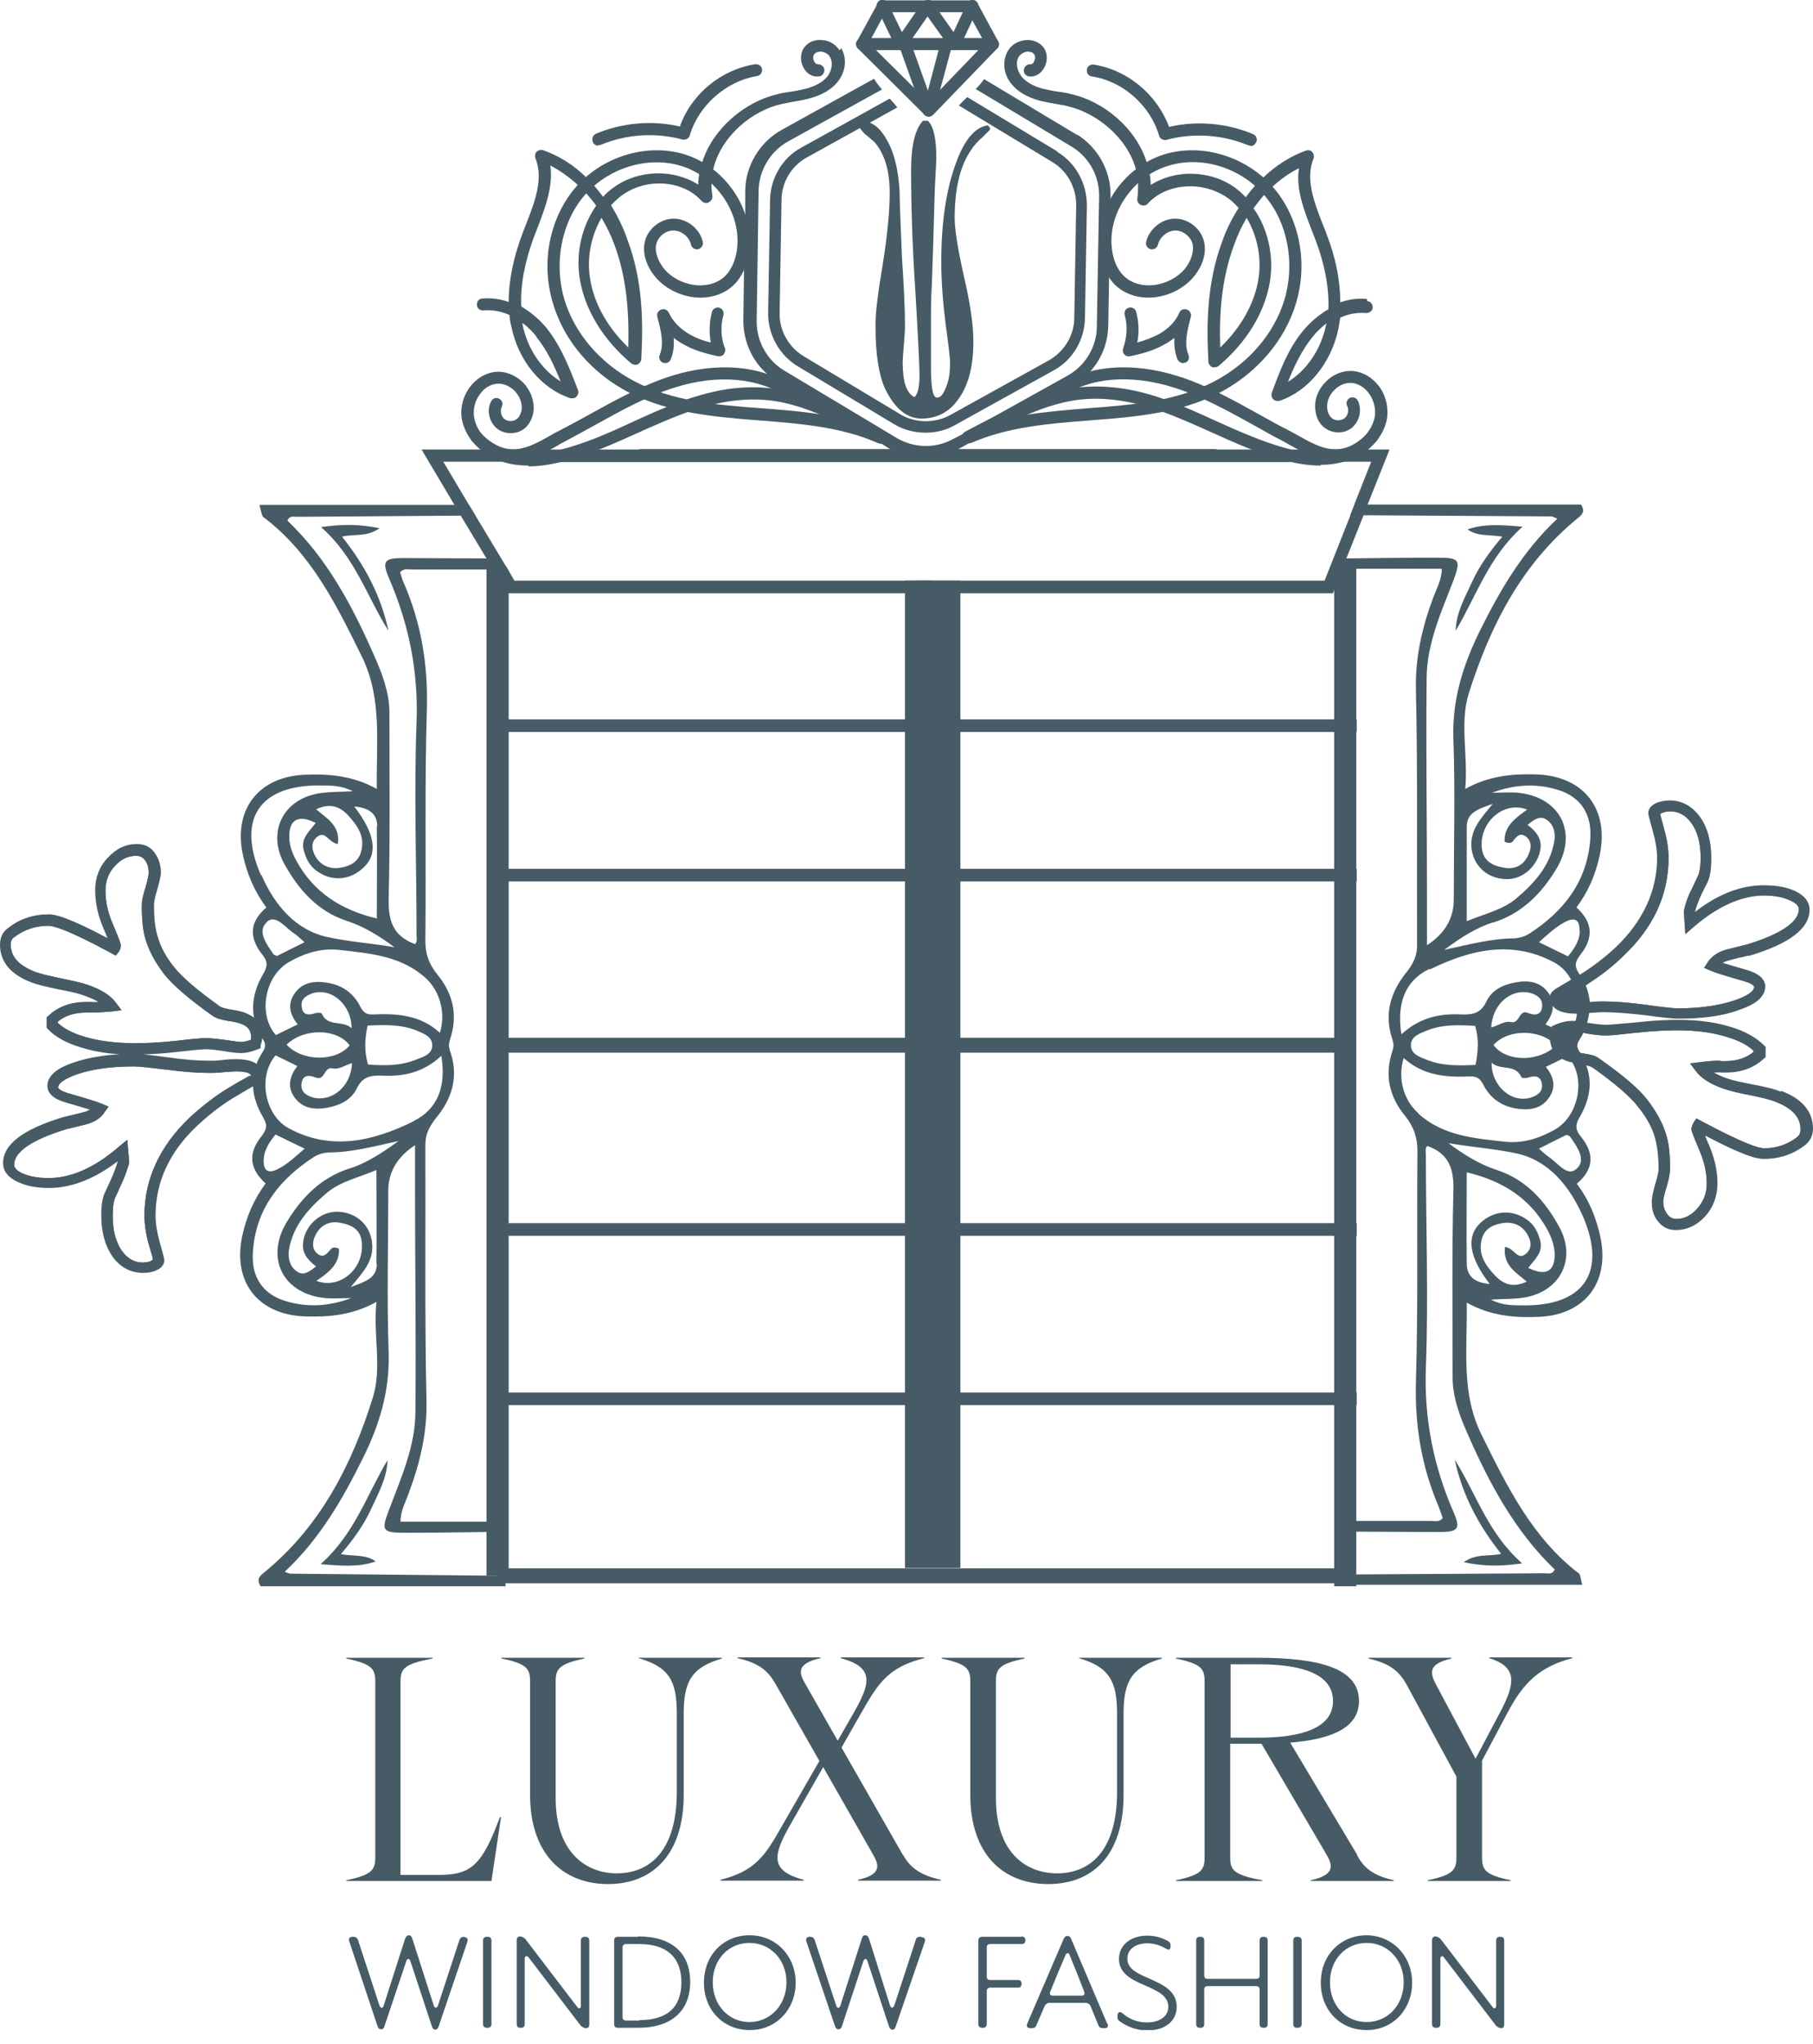<svg xmlns="http://www.w3.org/2000/svg" width="55" height="62" viewBox="0 0 55 62" fill="none"><g clip-path="url(#clip0_216_3509)"><path d="M12.498 17.274C13.251 17.274 14.005 17.274 14.758 17.274H15.095C15.188 17.274 15.28 17.274 15.385 17.274V17.24L15.315 17.135L15.199 16.938H14.758C13.912 16.938 13.078 16.927 12.231 16.927C11.652 16.927 11.582 17.019 11.802 17.541C12.405 18.932 12.695 20.37 12.637 21.912C12.556 24.068 12.637 26.213 12.637 28.369C12.637 28.451 12.672 28.543 12.591 28.636C11.895 28.381 11.779 27.894 11.791 27.245C11.837 25.367 11.814 23.5 11.814 21.622C11.814 21.008 11.594 20.428 11.35 19.883C10.689 18.376 9.924 16.938 8.718 15.79C8.788 15.628 8.915 15.675 9.008 15.675C10.666 15.663 12.324 15.651 13.982 15.64C14.133 15.64 14.272 15.64 14.422 15.64L14.225 15.315H7.872C7.953 15.64 7.942 15.651 8.023 15.709C9.449 16.799 10.214 18.364 10.979 19.918C11.605 21.193 11.408 22.538 11.431 23.929C10.701 23.523 9.959 23.465 9.217 23.5C7.837 23.57 7.084 24.555 7.362 25.9C7.489 26.503 7.721 27.048 8.081 27.523C7.582 27.952 7.536 28.416 7.953 28.949C8.115 29.146 8.127 29.285 7.999 29.517C7.733 29.958 7.617 30.422 7.71 30.885C7.744 31.082 7.814 31.268 7.942 31.465C7.942 31.488 7.965 31.5 7.976 31.523C8.069 31.662 8.057 31.766 7.976 31.894C7.895 32.022 7.826 32.149 7.779 32.276C7.756 32.334 7.744 32.392 7.721 32.45C7.698 32.555 7.675 32.648 7.675 32.74C7.663 32.81 7.663 32.868 7.675 32.937C7.686 33.262 7.802 33.587 7.988 33.9C8.127 34.143 8.081 34.271 7.93 34.468C7.513 34.989 7.571 35.453 8.057 35.894C7.71 36.369 7.478 36.891 7.35 37.482C7.049 38.873 7.814 39.87 9.24 39.928C9.97 39.952 10.689 39.894 11.42 39.488C11.315 40.508 11.594 41.47 11.315 42.374C10.678 44.427 9.715 46.305 8.011 47.696C7.884 47.8 7.768 47.893 7.907 48.113H15.338V47.789H14.724C12.753 47.766 10.782 47.754 8.811 47.731C8.776 47.731 8.73 47.708 8.637 47.673C9.692 46.687 10.388 45.482 11.002 44.241C11.512 43.221 11.825 42.189 11.791 41.03C11.733 39.395 11.779 37.749 11.779 36.114C11.779 35.55 12.05 35.09 12.591 34.734V36.218C12.591 38.421 12.625 40.612 12.602 42.815C12.602 43.87 12.162 44.832 11.802 45.795C11.559 46.421 11.594 46.49 12.277 46.49C13.101 46.49 13.924 46.479 14.747 46.467H15.083C15.176 46.467 15.269 46.467 15.373 46.467V46.154H14.758C13.889 46.154 13.02 46.154 12.15 46.154C12.15 45.806 12.312 45.551 12.405 45.273C12.741 44.369 12.961 43.464 12.938 42.479C12.88 39.894 12.915 37.308 12.904 34.723C12.904 34.352 13.066 34.108 13.275 33.853C13.75 33.25 13.912 32.59 13.646 31.859C13.611 31.743 13.611 31.662 13.646 31.546C13.901 30.804 13.75 30.143 13.263 29.552C13.008 29.239 12.892 28.903 12.904 28.485C12.927 26.155 12.88 23.813 12.95 21.483C12.985 20.15 12.776 18.898 12.254 17.692C12.196 17.576 12.173 17.46 12.138 17.356C12.254 17.228 12.393 17.274 12.509 17.274H12.498ZM11.431 25.065C11.443 25.97 11.431 26.886 11.431 27.859C10.33 27.593 9.507 27.059 8.985 26.097C8.869 25.877 8.776 25.645 8.776 25.39C8.765 24.857 9.055 24.694 9.576 24.961C9.391 25.216 9.112 25.425 9.217 25.796C9.286 26.051 9.391 26.259 9.599 26.41C10.052 26.746 10.62 26.712 11.037 26.306C11.478 25.888 11.373 25.274 10.747 24.462C11.188 24.497 11.443 24.683 11.443 25.054L11.431 25.065ZM9.599 24.544C9.97 24.37 10.26 24.428 10.539 24.706C10.851 25.042 11.095 25.39 10.944 25.865C10.84 26.19 10.55 26.294 10.249 26.329C9.947 26.352 9.692 26.213 9.553 25.946C9.46 25.761 9.425 25.552 9.611 25.39C9.878 25.17 9.947 25.552 10.249 25.599C10.33 25.042 9.912 24.822 9.588 24.544H9.599ZM7.918 26.549C7.165 24.833 7.884 23.79 9.75 23.825C10.052 23.825 10.365 23.825 10.701 23.999C10.33 24.022 10.028 24.01 9.715 24.057C8.591 24.219 8.081 25.239 8.637 26.225C9.066 26.99 9.634 27.639 10.515 27.929C11.049 28.103 11.512 28.393 11.964 28.729C11.292 28.613 10.608 28.567 9.959 28.427C8.962 28.219 8.324 27.442 7.93 26.538L7.918 26.549ZM8.092 27.964C8.37 27.709 8.66 28.149 8.939 28.323C9.043 28.393 9.112 28.474 9.24 28.578C8.939 28.729 8.672 28.856 8.405 28.995C8.359 28.972 8.324 28.972 8.301 28.949C8.092 28.648 7.791 28.242 8.092 27.975V27.964ZM7.999 35.175C8.011 34.885 8.162 34.653 8.359 34.41C8.66 34.56 8.927 34.688 9.24 34.839C8.962 35.082 8.718 35.314 8.417 35.465C8.127 35.604 7.988 35.511 7.999 35.175ZM11.431 38.34C11.431 38.769 11.083 38.873 10.643 39.036C11.002 38.595 11.327 38.27 11.292 37.749C11.257 37.181 10.828 36.763 10.226 36.752C9.704 36.752 9.24 37.181 9.194 37.702C9.159 38.015 9.344 38.224 9.588 38.41C9.391 38.572 9.205 38.699 9.02 38.572C8.799 38.433 8.73 38.178 8.765 37.911C8.892 37.157 9.379 36.636 9.924 36.172C10.33 35.836 10.863 35.72 11.42 35.488C11.42 36.508 11.431 37.413 11.42 38.328L11.431 38.34ZM10.028 37.899C9.924 38.015 9.82 38.166 9.646 38.038C9.472 37.911 9.472 37.714 9.541 37.528C9.681 37.181 9.97 37.018 10.318 37.088C10.666 37.146 10.967 37.297 10.979 37.737C11.025 38.502 10.295 39.117 9.599 38.85C9.947 38.607 10.307 38.363 10.283 37.876C10.144 37.807 10.075 37.841 10.028 37.899ZM10.596 35.442C9.739 35.72 9.159 36.311 8.707 37.053C8.034 38.154 8.579 39.244 9.866 39.372C10.121 39.395 10.388 39.372 10.654 39.372C10.005 39.615 9.356 39.662 8.707 39.476C7.965 39.267 7.605 38.723 7.675 37.934C7.768 36.659 8.486 35.766 9.518 35.094C9.646 35.013 9.808 34.966 9.959 34.955C10.643 34.955 11.304 34.781 12.092 34.607C11.547 35.001 11.107 35.279 10.608 35.442H10.596ZM12.533 34.016C11.327 34.607 10.052 34.92 8.765 34.224C8.023 33.83 7.814 32.648 8.359 32.01C8.568 32.114 8.788 32.218 9.02 32.334C8.788 32.636 8.707 32.961 8.927 33.274C9.17 33.621 9.541 33.668 9.924 33.598C10.307 33.529 10.654 33.366 10.828 33.007C10.991 32.671 11.223 32.613 11.57 32.624C12.22 32.659 12.834 32.543 13.39 32.022C13.541 32.961 13.275 33.645 12.544 34.004L12.533 34.016ZM10.608 31.708C10.179 32.218 9.159 32.195 8.695 31.685C9.217 31.175 10.226 31.187 10.608 31.708ZM9.46 30.132C10.04 29.935 10.666 30.468 10.666 31.187C10.399 30.932 9.947 31.163 9.762 30.746C9.75 30.711 9.611 30.711 9.553 30.735C9.368 30.793 9.194 30.793 9.159 30.572C9.101 30.329 9.263 30.201 9.472 30.132H9.46ZM10.678 32.242C10.654 32.937 10.098 33.413 9.53 33.297C9.298 33.239 9.112 33.123 9.147 32.856C9.182 32.601 9.379 32.601 9.576 32.682C9.866 32.798 9.82 32.346 10.086 32.404C10.295 32.45 10.469 32.3 10.689 32.242H10.678ZM11.153 31.106C11.686 31.082 12.173 31.071 12.637 31.256C12.846 31.349 13.112 31.43 13.112 31.708C13.112 31.975 12.846 32.056 12.625 32.137C12.15 32.334 11.663 32.323 11.165 32.288C11.049 31.894 11.06 31.523 11.153 31.106ZM13.344 31.326C12.753 30.781 12.034 30.735 11.304 30.769C11.095 30.781 11.002 30.677 10.921 30.514C10.701 30.085 10.33 29.854 9.854 29.796C9.472 29.749 9.136 29.819 8.915 30.166C8.718 30.48 8.799 30.781 9.031 31.071C8.788 31.187 8.579 31.291 8.37 31.395C7.814 30.769 8.034 29.598 8.765 29.181C9.228 28.914 9.739 28.752 10.272 28.81C11.199 28.914 12.15 28.984 12.904 29.656C13.321 30.027 13.541 30.7 13.344 31.326Z" fill="#465B65"></path><path d="M11.767 19.106C11.13 18.086 10.77 16.892 9.739 15.988C10.388 15.895 10.898 15.895 11.512 16.022C11.118 16.301 10.759 16.185 10.376 16.277C11.06 17.135 11.547 18.051 11.779 19.106H11.767Z" fill="#465B65"></path><path d="M11.756 44.276C11.744 44.844 11.466 45.308 11.246 45.795C11.025 46.27 10.724 46.687 10.341 47.139C10.747 47.209 11.095 47.139 11.396 47.36C10.898 47.534 10.388 47.499 9.727 47.441C10.759 46.525 11.13 45.331 11.756 44.288V44.276Z" fill="#465B65"></path><path d="M47.905 47.731C46.479 46.641 45.714 45.076 44.948 43.522C44.311 42.247 44.519 40.902 44.496 39.511C45.227 39.917 45.957 39.975 46.711 39.94C48.09 39.87 48.832 38.885 48.554 37.54C48.426 36.937 48.206 36.392 47.835 35.905C48.334 35.476 48.392 35.013 47.963 34.479C47.8 34.282 47.777 34.143 47.905 33.911C48.218 33.389 48.322 32.856 48.125 32.323C48.102 32.265 48.078 32.207 48.055 32.149C48.021 32.079 47.986 32.022 47.939 31.952C47.939 31.94 47.928 31.917 47.916 31.905C47.824 31.766 47.835 31.662 47.916 31.535C47.951 31.477 47.997 31.407 48.021 31.349C48.055 31.291 48.078 31.245 48.09 31.187C48.113 31.129 48.136 31.082 48.148 31.024C48.171 30.932 48.194 30.839 48.206 30.746C48.206 30.688 48.218 30.63 48.218 30.584C48.218 30.538 48.218 30.48 48.206 30.422C48.194 30.248 48.148 30.074 48.078 29.9C48.067 29.842 48.044 29.796 48.009 29.738C47.986 29.691 47.963 29.633 47.928 29.587C47.928 29.564 47.905 29.54 47.893 29.517C47.742 29.274 47.8 29.146 47.951 28.949C48.357 28.427 48.31 27.964 47.824 27.523C48.183 27.048 48.403 26.526 48.531 25.935C48.821 24.544 48.055 23.547 46.629 23.489C45.899 23.465 45.18 23.523 44.45 23.929C44.542 22.909 44.276 21.947 44.554 21.042C45.203 18.99 46.154 17.112 47.858 15.721C47.986 15.617 48.102 15.524 47.963 15.303H41.088L40.96 15.628C41.088 15.628 41.227 15.628 41.366 15.628C43.267 15.64 45.169 15.651 47.07 15.663C47.105 15.663 47.151 15.698 47.244 15.732C46.189 16.718 45.493 17.924 44.879 19.164C44.38 20.184 44.056 21.216 44.09 22.376C44.148 24.01 44.102 25.657 44.102 27.291C44.102 27.855 43.831 28.315 43.29 28.671V27.187C43.29 24.984 43.256 22.793 43.279 20.59C43.279 19.535 43.719 18.573 44.09 17.611C44.322 16.985 44.287 16.915 43.615 16.915C42.688 16.915 41.76 16.927 40.821 16.938C40.717 16.938 40.624 16.938 40.52 16.938V17.251H41.122C41.992 17.251 42.861 17.251 43.742 17.251C43.731 17.599 43.58 17.854 43.476 18.132C43.14 19.037 42.931 19.941 42.954 20.926C43.012 23.512 42.977 26.097 42.989 28.683C42.989 29.042 42.827 29.297 42.618 29.552C42.154 30.155 41.992 30.816 42.247 31.546C42.282 31.662 42.282 31.743 42.247 31.859C41.992 32.601 42.143 33.262 42.63 33.853C42.885 34.166 43.001 34.502 43.001 34.92C42.977 37.25 43.024 39.592 42.954 41.922C42.919 43.256 43.128 44.496 43.65 45.714C43.696 45.829 43.731 45.945 43.766 46.05C43.65 46.177 43.522 46.131 43.395 46.131C42.641 46.131 41.876 46.131 41.122 46.131H40.786C40.693 46.131 40.601 46.131 40.52 46.131V46.456H41.122C41.969 46.456 42.815 46.467 43.661 46.467C44.241 46.467 44.322 46.374 44.09 45.853C43.487 44.461 43.198 43.024 43.256 41.482C43.337 39.325 43.256 37.181 43.256 35.024C43.256 34.943 43.221 34.839 43.302 34.758C43.986 35.001 44.114 35.499 44.09 36.149C44.044 38.027 44.067 39.894 44.067 41.772C44.067 42.386 44.287 42.966 44.531 43.511C45.192 45.018 45.968 46.456 47.163 47.603C47.093 47.766 46.966 47.719 46.873 47.719C44.948 47.731 43.024 47.742 41.099 47.754C40.983 47.754 40.879 47.754 40.763 47.754H40.496V48.067H47.997C47.928 47.742 47.928 47.731 47.847 47.673L47.905 47.731ZM44.496 38.352C44.484 37.447 44.496 36.531 44.496 35.557C45.609 35.824 46.432 36.358 46.954 37.32C47.07 37.54 47.151 37.772 47.163 38.027C47.174 38.56 46.896 38.722 46.363 38.456C46.548 38.201 46.826 37.992 46.722 37.621C46.653 37.366 46.548 37.157 46.34 37.007C45.887 36.67 45.319 36.705 44.902 37.099C44.473 37.517 44.566 38.131 45.192 38.943C44.751 38.908 44.508 38.723 44.496 38.352ZM46.316 38.873C45.945 39.047 45.656 38.989 45.377 38.711C45.053 38.375 44.821 38.027 44.96 37.552C45.064 37.227 45.354 37.123 45.656 37.088C45.957 37.065 46.212 37.204 46.351 37.47C46.455 37.656 46.479 37.865 46.293 38.027C46.026 38.247 45.957 37.865 45.656 37.818C45.586 38.375 45.992 38.595 46.316 38.873ZM47.824 35.453C47.545 35.708 47.255 35.268 46.989 35.094C46.884 35.024 46.803 34.943 46.687 34.839C46.989 34.688 47.255 34.549 47.522 34.421C47.568 34.444 47.603 34.444 47.626 34.468C47.835 34.769 48.136 35.175 47.835 35.442L47.824 35.453ZM45.308 31.697C45.69 31.256 46.525 31.21 47.035 31.558C47.105 31.604 47.163 31.662 47.221 31.72C47.186 31.755 47.151 31.79 47.105 31.801C46.56 32.218 45.667 32.184 45.308 31.697ZM46.455 33.285C45.876 33.482 45.238 32.949 45.25 32.23C45.516 32.485 45.968 32.253 46.154 32.671C46.166 32.706 46.305 32.706 46.363 32.682C46.548 32.624 46.722 32.624 46.769 32.845C46.826 33.088 46.664 33.216 46.455 33.285ZM45.238 31.163C45.273 30.468 45.818 29.993 46.386 30.108C46.618 30.166 46.815 30.282 46.78 30.549C46.745 30.804 46.548 30.804 46.351 30.723C46.073 30.607 46.108 31.059 45.841 31.001C45.644 30.955 45.458 31.106 45.238 31.163ZM47.928 28.242C47.916 28.532 47.766 28.764 47.568 29.007C47.267 28.856 46.989 28.729 46.687 28.578C46.954 28.335 47.209 28.103 47.499 27.952C47.789 27.813 47.928 27.906 47.916 28.242H47.928ZM44.496 25.077C44.496 24.648 44.832 24.544 45.285 24.381C44.925 24.822 44.612 25.146 44.635 25.668C44.67 26.236 45.099 26.654 45.702 26.665C46.212 26.677 46.676 26.236 46.734 25.726C46.769 25.413 46.583 25.204 46.34 25.019C46.537 24.857 46.722 24.729 46.908 24.857C47.128 24.996 47.197 25.251 47.151 25.517C47.023 26.271 46.537 26.793 45.992 27.256C45.586 27.593 45.064 27.709 44.496 27.941C44.496 26.92 44.496 26.016 44.496 25.1V25.077ZM45.899 25.506C46.003 25.39 46.096 25.239 46.282 25.367C46.455 25.494 46.467 25.691 46.386 25.877C46.258 26.225 45.968 26.387 45.621 26.317C45.273 26.259 44.971 26.109 44.948 25.668C44.913 24.903 45.632 24.288 46.328 24.555C45.98 24.81 45.621 25.054 45.644 25.529C45.795 25.599 45.853 25.564 45.91 25.506H45.899ZM45.319 27.975C46.177 27.697 46.757 27.106 47.209 26.364C47.882 25.262 47.337 24.173 46.05 24.045C45.795 24.022 45.528 24.045 45.261 24.045C45.91 23.802 46.56 23.755 47.209 23.941C47.951 24.149 48.31 24.694 48.241 25.483C48.136 26.758 47.429 27.651 46.386 28.323C46.258 28.404 46.096 28.451 45.945 28.462C45.273 28.462 44.612 28.636 43.812 28.81C44.345 28.416 44.786 28.138 45.296 27.975H45.319ZM43.383 29.401C44.589 28.81 45.864 28.497 47.151 29.193C47.371 29.309 47.557 29.506 47.673 29.738C47.696 29.796 47.731 29.842 47.742 29.888C47.766 29.946 47.777 30.004 47.8 30.05C47.835 30.178 47.858 30.306 47.858 30.433C47.858 30.491 47.858 30.549 47.858 30.595C47.858 30.653 47.858 30.711 47.835 30.758C47.835 30.827 47.812 30.885 47.8 30.955C47.777 31.013 47.754 31.071 47.731 31.117C47.708 31.175 47.673 31.233 47.626 31.291C47.626 31.291 47.592 31.361 47.557 31.395C47.522 31.372 47.476 31.361 47.429 31.337C47.36 31.303 47.302 31.268 47.221 31.233C47.163 31.21 47.116 31.175 47.058 31.152C47 31.129 46.942 31.094 46.884 31.071C47.012 30.897 47.105 30.723 47.105 30.538C47.105 30.422 47.081 30.317 47.023 30.19C47.012 30.166 46.989 30.143 46.977 30.12C46.734 29.772 46.363 29.726 45.98 29.796C45.597 29.865 45.25 30.027 45.087 30.387C44.925 30.723 44.693 30.781 44.345 30.769C43.696 30.735 43.082 30.851 42.514 31.372C42.363 30.433 42.63 29.738 43.36 29.39L43.383 29.401ZM44.763 32.3C44.23 32.323 43.742 32.334 43.267 32.137C43.059 32.056 42.792 31.963 42.803 31.697C42.803 31.43 43.07 31.349 43.29 31.256C43.754 31.071 44.241 31.082 44.751 31.117C44.867 31.511 44.844 31.882 44.763 32.3ZM43.024 33.761C42.595 33.389 42.386 32.717 42.583 32.091C43.186 32.636 43.893 32.682 44.624 32.648C44.832 32.648 44.925 32.752 45.006 32.914C45.227 33.343 45.597 33.575 46.073 33.633C46.455 33.679 46.792 33.61 47.012 33.262C47.209 32.949 47.128 32.648 46.896 32.358C47.07 32.276 47.232 32.195 47.395 32.114C47.453 32.091 47.499 32.056 47.557 32.033C47.615 32.103 47.661 32.161 47.708 32.242C48.078 32.891 47.835 33.876 47.174 34.259C46.699 34.526 46.2 34.688 45.667 34.63C44.728 34.526 43.789 34.456 43.035 33.784L43.024 33.761ZM43.963 34.676C44.635 34.792 45.319 34.839 45.98 34.978C46.977 35.187 47.603 35.963 48.009 36.868C48.763 38.583 48.055 39.627 46.177 39.592C45.876 39.592 45.563 39.592 45.227 39.418C45.597 39.395 45.91 39.407 46.212 39.36C47.337 39.186 47.847 38.178 47.29 37.192C46.861 36.415 46.293 35.778 45.412 35.488C44.879 35.314 44.415 35.024 43.963 34.688V34.676Z" fill="#465B65"></path><path d="M44.148 44.299C44.786 45.319 45.145 46.514 46.177 47.418C45.528 47.511 45.018 47.511 44.403 47.383C44.798 47.105 45.157 47.221 45.539 47.128C44.855 46.27 44.369 45.354 44.137 44.299H44.148Z" fill="#465B65"></path><path d="M44.16 19.141C44.172 18.573 44.45 18.109 44.67 17.622C44.891 17.147 45.192 16.73 45.575 16.277C45.169 16.208 44.821 16.277 44.52 16.057C45.018 15.883 45.528 15.918 46.189 15.976C45.157 16.892 44.786 18.086 44.16 19.13V19.141Z" fill="#465B65"></path><path d="M14.098 58.745H14.075C14.005 58.745 13.959 58.779 13.935 58.849L13.286 60.831C13.263 60.913 13.182 60.913 13.159 60.831L12.509 58.803C12.486 58.733 12.451 58.698 12.405 58.698C12.359 58.698 12.324 58.721 12.289 58.803L11.64 60.831C11.617 60.913 11.547 60.924 11.512 60.831L10.863 58.849C10.84 58.779 10.793 58.745 10.724 58.745H10.689C10.608 58.745 10.562 58.803 10.596 58.884L11.454 61.458C11.477 61.527 11.512 61.55 11.559 61.55C11.617 61.55 11.64 61.527 11.663 61.458L12.324 59.487C12.347 59.394 12.428 59.394 12.451 59.487L13.101 61.458C13.124 61.527 13.159 61.562 13.205 61.562C13.251 61.562 13.286 61.527 13.309 61.458L14.179 58.895C14.202 58.814 14.179 58.756 14.075 58.756L14.098 58.745Z" fill="#465B65"></path><path d="M14.793 58.745H14.77C14.7 58.745 14.654 58.779 14.654 58.861V61.388C14.654 61.469 14.7 61.504 14.77 61.504H14.793C14.863 61.504 14.909 61.469 14.909 61.388V58.861C14.909 58.779 14.863 58.745 14.793 58.745Z" fill="#465B65"></path><path d="M17.75 58.745H17.738C17.669 58.745 17.622 58.779 17.622 58.861V60.831C17.622 60.924 17.564 60.947 17.506 60.866L15.93 58.803C15.93 58.803 15.848 58.733 15.779 58.733C15.709 58.733 15.675 58.779 15.675 58.849V61.388C15.675 61.469 15.709 61.504 15.79 61.504H15.802C15.883 61.504 15.918 61.469 15.918 61.388V59.417C15.918 59.324 15.988 59.301 16.046 59.382L17.622 61.446C17.622 61.446 17.703 61.516 17.773 61.516C17.843 61.516 17.877 61.481 17.877 61.4V58.861C17.877 58.779 17.831 58.745 17.75 58.745Z" fill="#465B65"></path><path d="M19.361 58.745H18.747C18.666 58.745 18.631 58.779 18.631 58.861V61.388C18.631 61.469 18.666 61.504 18.747 61.504H19.361C20.393 61.504 20.938 60.971 20.938 60.113C20.938 59.255 20.405 58.733 19.361 58.733V58.745ZM19.396 61.284H18.99C18.921 61.284 18.886 61.249 18.886 61.179V59.069C18.886 59.011 18.921 58.965 18.99 58.965H19.408C20.196 58.965 20.671 59.347 20.671 60.124C20.671 60.901 20.219 61.272 19.396 61.272V61.284Z" fill="#465B65"></path><path d="M22.735 58.698C21.947 58.698 21.355 59.301 21.355 60.136C21.355 60.971 21.947 61.574 22.747 61.574C23.546 61.574 24.138 60.947 24.138 60.136C24.138 59.324 23.535 58.698 22.747 58.698H22.735ZM22.735 61.33C22.097 61.33 21.622 60.808 21.622 60.124C21.622 59.44 22.097 58.93 22.735 58.93C23.372 58.93 23.859 59.44 23.859 60.124C23.859 60.808 23.372 61.33 22.735 61.33Z" fill="#465B65"></path><path d="M27.941 58.745H27.906C27.836 58.745 27.79 58.779 27.778 58.849L27.129 60.831C27.094 60.913 27.025 60.913 27.001 60.831L26.364 58.803C26.34 58.733 26.306 58.698 26.248 58.698C26.19 58.698 26.167 58.721 26.143 58.803L25.494 60.831C25.471 60.913 25.39 60.924 25.367 60.831L24.717 58.849C24.694 58.779 24.648 58.745 24.59 58.745H24.555C24.474 58.745 24.439 58.803 24.462 58.884L25.332 61.458C25.355 61.527 25.39 61.55 25.436 61.55C25.483 61.55 25.517 61.527 25.541 61.458L26.19 59.487C26.225 59.394 26.294 59.394 26.317 59.487L26.967 61.458C26.99 61.527 27.025 61.562 27.071 61.562C27.129 61.562 27.152 61.527 27.175 61.458L28.056 58.895C28.08 58.814 28.045 58.756 27.952 58.756L27.941 58.745Z" fill="#465B65"></path><path d="M30.99 58.745H29.796C29.726 58.745 29.68 58.779 29.68 58.861V61.388C29.68 61.469 29.726 61.504 29.796 61.504H29.819C29.888 61.504 29.935 61.469 29.935 61.388V60.391C29.935 60.333 29.97 60.286 30.039 60.286H30.874C30.955 60.286 30.99 60.252 30.99 60.171C30.99 60.09 30.955 60.055 30.874 60.055H30.039C29.97 60.055 29.935 60.02 29.935 59.95V59.058C29.935 59 29.97 58.965 30.039 58.965H30.99C31.071 58.965 31.106 58.919 31.106 58.849C31.106 58.779 31.071 58.733 30.99 58.733V58.745Z" fill="#465B65"></path><path d="M33.587 61.376L32.497 58.814C32.474 58.745 32.439 58.721 32.381 58.721C32.323 58.721 32.3 58.745 32.265 58.814L31.164 61.376C31.129 61.458 31.164 61.516 31.256 61.516H31.303C31.372 61.516 31.419 61.492 31.442 61.423L31.697 60.831C31.697 60.831 31.755 60.75 31.813 60.75H32.961C32.961 60.75 33.053 60.773 33.077 60.831L33.32 61.423C33.343 61.492 33.39 61.516 33.459 61.516H33.517C33.598 61.516 33.633 61.458 33.598 61.376H33.587ZM32.822 60.53H31.94C31.859 60.53 31.836 60.484 31.859 60.414C32.01 60.043 32.161 59.672 32.323 59.301C32.358 59.22 32.427 59.22 32.45 59.301C32.601 59.672 32.752 60.043 32.891 60.414C32.914 60.484 32.891 60.53 32.81 60.53H32.822Z" fill="#465B65"></path><path d="M34.201 59.405C34.201 59.127 34.445 58.942 34.804 58.942C35.047 58.942 35.233 59.023 35.372 59.104C35.453 59.162 35.511 59.127 35.511 59.034V59.011C35.511 58.942 35.488 58.907 35.43 58.872C35.279 58.791 35.082 58.71 34.804 58.71C34.294 58.71 33.946 59 33.946 59.417C33.946 60.287 35.442 60.159 35.442 60.866C35.442 61.156 35.187 61.342 34.792 61.342C34.491 61.342 34.259 61.237 34.05 61.063C33.969 60.994 33.911 61.029 33.9 61.133V61.156C33.9 61.226 33.911 61.272 33.969 61.307C34.143 61.434 34.433 61.585 34.804 61.585C35.337 61.585 35.697 61.307 35.697 60.866C35.697 59.962 34.201 60.078 34.201 59.417V59.405Z" fill="#465B65"></path><path d="M38.34 58.745H38.329C38.247 58.745 38.213 58.779 38.213 58.861V59.916C38.213 59.985 38.178 60.02 38.108 60.02H36.636C36.566 60.02 36.532 59.985 36.532 59.916V58.861C36.532 58.779 36.497 58.745 36.416 58.745H36.404C36.323 58.745 36.288 58.779 36.288 58.861V61.388C36.288 61.469 36.323 61.504 36.404 61.504H36.416C36.497 61.504 36.532 61.469 36.532 61.388V60.344C36.532 60.275 36.566 60.24 36.636 60.24H38.108C38.166 60.24 38.213 60.275 38.213 60.344V61.388C38.213 61.469 38.247 61.504 38.329 61.504H38.34C38.421 61.504 38.456 61.469 38.456 61.388V58.861C38.456 58.779 38.421 58.745 38.34 58.745Z" fill="#465B65"></path><path d="M39.36 58.745H39.349C39.268 58.745 39.233 58.779 39.233 58.861V61.388C39.233 61.469 39.268 61.504 39.349 61.504H39.36C39.442 61.504 39.488 61.469 39.488 61.388V58.861C39.488 58.779 39.442 58.745 39.36 58.745Z" fill="#465B65"></path><path d="M41.459 58.698C40.67 58.698 40.068 59.301 40.068 60.136C40.068 60.971 40.659 61.574 41.459 61.574C42.259 61.574 42.839 60.947 42.839 60.136C42.839 59.324 42.236 58.698 41.447 58.698H41.459ZM41.459 61.33C40.81 61.33 40.346 60.808 40.346 60.124C40.346 59.44 40.821 58.93 41.459 58.93C42.096 58.93 42.583 59.44 42.583 60.124C42.583 60.808 42.108 61.33 41.459 61.33Z" fill="#465B65"></path><path d="M45.516 58.745H45.505C45.424 58.745 45.389 58.779 45.389 58.861V60.831C45.389 60.924 45.319 60.947 45.273 60.866L43.696 58.803C43.696 58.803 43.615 58.733 43.545 58.733C43.487 58.733 43.441 58.779 43.441 58.849V61.388C43.441 61.469 43.487 61.504 43.569 61.504H43.58C43.65 61.504 43.696 61.469 43.696 61.388V59.417C43.696 59.324 43.766 59.301 43.812 59.382L45.389 61.446C45.389 61.446 45.47 61.516 45.54 61.516C45.598 61.516 45.632 61.481 45.632 61.4V58.861C45.632 58.779 45.598 58.745 45.516 58.745Z" fill="#465B65"></path><path d="M15.165 55.116C14.62 56.589 14.283 56.867 13.31 56.867H12.15V51C12.15 50.618 12.255 50.467 13.124 50.305V50.282H10.504V50.305C11.281 50.467 11.385 50.618 11.385 51V56.333C11.385 56.716 11.281 56.867 10.504 57.029V57.052H14.909L15.199 55.116H15.165Z" fill="#465B65"></path><path d="M19.373 50.27V50.293C20.3 50.56 20.532 50.989 20.532 51.963V54.351C20.532 56.113 19.732 56.82 18.712 56.82C17.796 56.82 16.857 56.206 16.857 54.536V51C16.857 50.618 16.962 50.467 17.727 50.305V50.282H15.211V50.305C15.269 50.316 15.327 50.328 15.385 50.34C15.999 50.49 16.081 50.641 16.081 51V54.444C16.081 56.218 17.066 57.145 18.445 57.145C19.825 57.145 20.741 56.218 20.741 54.444V51.974C20.741 51 20.985 50.571 21.9 50.305V50.282H19.373V50.27Z" fill="#465B65"></path><path d="M27.384 56.252L25.529 53.006L26.155 51.905C26.666 51.012 26.979 50.56 28.034 50.293V50.27H25.506V50.293C26.492 50.56 26.434 51.012 25.924 51.905L25.413 52.797L24.428 51.07C24.231 50.734 24.161 50.456 24.892 50.293V50.27H22.376V50.293C23.095 50.456 23.327 50.734 23.524 51.07L24.857 53.412L23.709 55.406C23.199 56.31 22.898 56.751 21.854 57.017V57.041H24.382V57.017C23.385 56.751 23.431 56.31 23.941 55.406L24.973 53.597L26.48 56.241C26.677 56.577 26.747 56.855 26.028 57.017V57.041H28.544V57.017C27.825 56.855 27.57 56.577 27.384 56.241V56.252Z" fill="#465B65"></path><path d="M32.729 50.27V50.293C33.645 50.56 33.888 50.989 33.888 51.963V54.351C33.888 56.113 33.088 56.82 32.068 56.82C31.14 56.82 30.213 56.206 30.213 54.536V51C30.213 50.618 30.306 50.467 31.082 50.305V50.282H28.567V50.305C29.332 50.467 29.436 50.618 29.436 51V54.444C29.436 56.218 30.41 57.145 31.801 57.145C33.193 57.145 34.085 56.218 34.085 54.444V51.974C34.085 51 34.329 50.571 35.245 50.305V50.282H32.729V50.27Z" fill="#465B65"></path><path d="M41.169 56.252L39.14 52.855C40.427 52.751 41.227 52.392 41.227 51.592C41.227 50.595 40.01 50.282 38.166 50.282H35.674V50.305C36.45 50.467 36.543 50.618 36.543 51V56.333C36.543 56.716 36.45 56.867 35.674 57.029V57.052H38.294V57.029C37.413 56.867 37.32 56.716 37.32 56.333V52.89H38.27L40.242 56.252C40.438 56.589 40.496 56.867 39.766 57.029V57.052H42.282V57.029C41.563 56.867 41.343 56.589 41.157 56.252H41.169ZM38.178 52.705H37.331V50.479H38.178C39.534 50.479 40.439 50.792 40.439 51.592C40.439 52.392 39.534 52.705 38.178 52.705Z" fill="#465B65"></path><path d="M45.18 50.27V50.293C46.026 50.56 45.992 51.035 45.493 51.963L44.763 53.342L43.557 51.081C43.383 50.745 43.314 50.467 44.032 50.305V50.282H41.517V50.305C42.235 50.467 42.467 50.745 42.664 51.081L44.183 53.887V56.333C44.183 56.716 44.079 56.867 43.314 57.029V57.052H45.829V57.029C45.053 56.867 44.96 56.716 44.96 56.333V53.4L45.725 51.963C46.212 51.035 46.699 50.56 47.696 50.293V50.27H45.18Z" fill="#465B65"></path><path d="M32.091 4.603L29.343 2.945C29.262 3.026 29.17 3.107 29.088 3.2L31.906 4.904C32.369 5.171 32.648 5.681 32.648 6.214L32.59 9.634C32.59 10.168 32.288 10.666 31.813 10.933L28.822 12.591C28.346 12.846 27.767 12.834 27.315 12.568L24.381 10.805C23.918 10.527 23.64 10.017 23.651 9.495L23.709 6.063C23.709 5.53 24.011 5.032 24.474 4.777L26.086 3.884L26.364 3.733L27.222 3.258C27.152 3.165 27.071 3.084 26.99 2.991L24.312 4.475C23.732 4.788 23.373 5.403 23.361 6.063L23.303 9.484C23.292 10.144 23.64 10.771 24.196 11.107L27.129 12.869C27.419 13.043 27.755 13.124 28.08 13.124C28.381 13.124 28.694 13.054 28.973 12.892L31.964 11.234C32.543 10.921 32.903 10.307 32.914 9.646L32.972 6.226C32.972 5.565 32.636 4.939 32.068 4.603H32.091Z" fill="#465B65"></path><path d="M32.694 4.104L29.854 2.4C29.784 2.504 29.691 2.609 29.599 2.701L32.497 4.44C33.03 4.753 33.355 5.333 33.343 5.959L33.274 9.901C33.274 10.515 32.926 11.095 32.381 11.396L29.61 12.938C29.541 12.973 29.471 13.008 29.401 13.054L29.309 13.112H29.285C29.285 13.112 29.285 13.124 29.274 13.136C29.274 13.136 29.274 13.136 29.262 13.136L28.926 13.309C28.393 13.611 27.72 13.599 27.187 13.275L23.802 11.246C23.268 10.933 22.944 10.341 22.955 9.727L23.013 5.785C23.025 5.159 23.373 4.591 23.906 4.29L26.758 2.713C26.665 2.609 26.584 2.504 26.515 2.388L23.709 3.942C23.048 4.313 22.619 5.02 22.608 5.774V6.527H22.596L22.573 8.104L22.55 9.715C22.55 10.341 22.805 10.933 23.268 11.338C23.373 11.431 23.465 11.501 23.581 11.582L24.149 11.93C24.149 11.93 24.149 11.93 24.161 11.93L25.367 12.649C25.367 12.649 25.367 12.649 25.378 12.649L26.654 13.414H26.677L26.944 13.588L26.967 13.599C27.303 13.796 27.662 13.889 28.033 13.889C28.404 13.889 28.752 13.796 29.077 13.623L29.111 13.599L29.599 13.333C29.599 13.333 29.622 13.309 29.633 13.309L30.294 12.938C30.294 12.938 30.329 12.915 30.352 12.915L30.978 12.568L31.952 12.034L32.404 11.779L32.52 11.71C32.752 11.582 32.949 11.408 33.123 11.211C33.436 10.84 33.61 10.376 33.621 9.878L33.645 8.44V7.327C33.656 7.246 33.668 7.165 33.668 7.084L33.691 5.936V5.913C33.691 5.159 33.297 4.464 32.659 4.069L32.694 4.104Z" fill="#465B65"></path><path d="M26.7 13.448C26.7 13.448 26.653 13.448 26.63 13.437C25.529 12.95 24.265 12.846 23.048 12.753C21.703 12.649 20.312 12.533 19.083 11.907C17.958 11.327 17.112 10.341 16.776 9.205C16.405 7.988 16.66 6.655 17.425 5.727C18.236 4.753 19.616 4.324 20.776 4.684C21.993 5.066 22.851 6.318 22.735 7.547C22.7 7.942 22.561 8.289 22.352 8.544C22.062 8.892 21.599 9.066 21.088 9.02C20.509 8.962 19.987 8.637 19.721 8.173C19.605 7.976 19.489 7.675 19.558 7.35C19.639 6.945 20.034 6.631 20.439 6.631C20.845 6.631 21.239 6.945 21.32 7.339C21.344 7.431 21.274 7.536 21.181 7.559C21.088 7.582 20.984 7.513 20.961 7.42C20.915 7.188 20.671 6.991 20.428 6.991C20.184 6.991 19.952 7.188 19.906 7.42C19.86 7.629 19.952 7.849 20.034 7.988C20.231 8.347 20.66 8.602 21.112 8.649C21.506 8.684 21.854 8.556 22.062 8.301C22.271 8.046 22.341 7.733 22.364 7.501C22.468 6.446 21.726 5.356 20.66 5.032C19.639 4.719 18.422 5.101 17.703 5.959C17.019 6.782 16.799 8.011 17.123 9.089C17.436 10.121 18.213 11.025 19.257 11.57C20.416 12.173 21.703 12.278 23.083 12.382C24.335 12.475 25.622 12.579 26.781 13.101C26.874 13.147 26.909 13.251 26.874 13.344C26.839 13.414 26.781 13.448 26.711 13.448H26.7Z" fill="#465B65"></path><path d="M16.022 14.121C15.756 14.121 15.501 14.086 15.28 14.017C14.631 13.819 14.133 13.321 14.017 12.741C13.947 12.405 14.04 12.023 14.26 11.733C14.457 11.478 14.724 11.315 15.014 11.28C15.315 11.246 15.64 11.373 15.872 11.605C16.104 11.849 16.219 12.173 16.185 12.475C16.161 12.66 16.08 12.822 15.976 12.938C15.756 13.17 15.373 13.205 15.106 13.02C14.851 12.834 14.747 12.463 14.898 12.173C14.944 12.081 15.048 12.046 15.141 12.092C15.234 12.138 15.269 12.243 15.222 12.335C15.164 12.463 15.199 12.637 15.315 12.718C15.431 12.799 15.605 12.788 15.709 12.683C15.767 12.625 15.802 12.533 15.825 12.428C15.848 12.231 15.767 12.023 15.617 11.86C15.454 11.698 15.245 11.617 15.06 11.64C14.874 11.663 14.689 11.768 14.562 11.953C14.399 12.162 14.341 12.44 14.388 12.683C14.469 13.124 14.874 13.53 15.396 13.68C15.825 13.808 16.335 13.796 16.973 13.646C17.738 13.46 18.492 13.124 19.21 12.788C20.173 12.347 21.17 11.907 22.248 11.779C23.767 11.617 24.799 12.057 26.804 13.112C26.897 13.159 26.932 13.275 26.886 13.356C26.839 13.448 26.723 13.483 26.642 13.437C24.706 12.417 23.72 11.988 22.294 12.15C21.274 12.266 20.347 12.683 19.361 13.124C18.619 13.46 17.866 13.796 17.054 14.005C16.683 14.098 16.347 14.144 16.034 14.144L16.022 14.121Z" fill="#465B65"></path><path d="M15.57 13.993C15.188 13.993 14.77 13.843 14.33 13.391C14.26 13.321 14.26 13.205 14.33 13.136C14.399 13.066 14.515 13.066 14.585 13.136C15.385 13.959 16.046 13.576 16.683 13.217C16.776 13.159 16.869 13.112 16.962 13.066C17.251 12.915 17.553 12.753 17.843 12.591C18.643 12.15 19.454 11.698 20.347 11.408C21.773 10.956 23.141 11.084 24.103 11.756C24.184 11.814 24.207 11.93 24.149 12.011C24.092 12.092 23.976 12.115 23.895 12.057C23.025 11.454 21.773 11.339 20.463 11.756C19.605 12.023 18.805 12.475 18.028 12.904C17.738 13.066 17.437 13.228 17.135 13.391C17.043 13.437 16.962 13.483 16.869 13.541C16.498 13.75 16.057 13.993 15.57 13.993Z" fill="#465B65"></path><path d="M25.471 1.53C25.355 1.356 25.17 1.229 24.95 1.217C24.753 1.194 24.567 1.252 24.439 1.391C24.289 1.542 24.254 1.797 24.358 2.017C24.451 2.226 24.637 2.342 24.834 2.319C24.938 2.319 25.008 2.226 25.008 2.122C25.008 2.017 24.903 1.948 24.811 1.948C24.741 1.948 24.706 1.878 24.695 1.855C24.66 1.785 24.66 1.693 24.706 1.635C24.776 1.565 24.869 1.565 24.915 1.565C25.019 1.577 25.123 1.635 25.17 1.716C25.286 1.901 25.228 2.156 25.1 2.319C24.973 2.481 24.753 2.608 24.451 2.69C24.3 2.724 24.15 2.759 23.976 2.782C23.848 2.806 23.721 2.817 23.605 2.852C22.619 3.072 21.634 3.884 21.309 4.904C21.263 5.02 21.24 5.147 21.216 5.275C21.193 5.379 21.182 5.484 21.182 5.6C20.44 5.124 19.361 5.136 18.608 5.692C18.492 5.774 18.388 5.866 18.295 5.971C18.214 5.855 18.121 5.75 18.028 5.634C17.947 5.542 17.866 5.46 17.773 5.368C17.391 4.997 16.95 4.719 16.475 4.556C16.405 4.533 16.324 4.556 16.278 4.603C16.231 4.661 16.22 4.73 16.243 4.8C16.498 5.426 16.22 6.133 15.953 6.817C15.918 6.91 15.883 6.991 15.849 7.084C15.57 7.826 15.431 8.521 15.431 9.159C15.165 9.066 14.898 9.031 14.631 9.055C14.527 9.055 14.457 9.159 14.469 9.252C14.469 9.356 14.573 9.426 14.666 9.414C14.921 9.391 15.188 9.437 15.454 9.553C15.466 9.669 15.478 9.785 15.512 9.901C15.721 10.933 16.417 11.791 17.309 12.08C17.333 12.08 17.344 12.08 17.367 12.08C17.425 12.08 17.472 12.057 17.495 12.023C17.541 11.964 17.564 11.895 17.53 11.825C17.298 11.211 17.031 10.515 16.579 9.947C16.359 9.681 16.092 9.46 15.814 9.298C15.779 8.66 15.918 7.953 16.197 7.188C16.231 7.107 16.266 7.014 16.301 6.921C16.533 6.318 16.788 5.658 16.695 5.02C16.985 5.171 17.263 5.368 17.53 5.611C17.611 5.692 17.704 5.774 17.785 5.866C17.889 5.982 17.994 6.11 18.086 6.237C17.657 6.852 17.46 7.663 17.588 8.452C17.738 9.391 18.295 10.307 19.153 11.025C19.211 11.06 19.28 11.083 19.35 11.049C19.408 11.014 19.454 10.956 19.454 10.886C19.512 9.808 19.512 8.521 19.025 7.246C18.898 6.875 18.724 6.539 18.538 6.226C18.631 6.121 18.747 6.017 18.851 5.936C19.605 5.379 20.718 5.46 21.286 6.098C21.344 6.156 21.437 6.179 21.506 6.133C21.576 6.098 21.622 6.017 21.611 5.936C21.587 5.785 21.576 5.623 21.587 5.472C21.587 5.333 21.611 5.194 21.657 5.055C21.912 4.116 22.816 3.35 23.721 3.153C23.837 3.13 23.964 3.107 24.069 3.084C24.231 3.061 24.405 3.026 24.579 2.979C24.95 2.875 25.228 2.713 25.413 2.481C25.657 2.18 25.703 1.762 25.518 1.461L25.471 1.53ZM16.266 10.214C16.591 10.608 16.811 11.083 17.008 11.57C16.44 11.223 15.999 10.585 15.849 9.831C15.849 9.82 15.849 9.808 15.849 9.797C16.011 9.912 16.15 10.052 16.278 10.214H16.266ZM18.643 7.431C19.037 8.498 19.083 9.588 19.06 10.539C18.422 9.924 18.017 9.194 17.901 8.452C17.796 7.802 17.936 7.142 18.248 6.608C18.399 6.863 18.538 7.142 18.643 7.431Z" fill="#465B65"></path><path d="M18.144 4.417C18.075 4.417 18.005 4.371 17.982 4.301C17.947 4.208 17.982 4.104 18.075 4.058C18.874 3.722 19.779 3.64 20.625 3.837C20.973 2.852 21.877 2.11 22.909 1.948C23.013 1.936 23.106 2.006 23.118 2.098C23.129 2.203 23.06 2.296 22.967 2.307C22.028 2.458 21.193 3.2 20.927 4.104C20.903 4.197 20.799 4.255 20.706 4.232C19.883 4.011 19.002 4.069 18.225 4.394C18.202 4.394 18.179 4.406 18.156 4.406L18.144 4.417Z" fill="#465B65"></path><path d="M20.184 11.014C20.184 11.014 20.138 11.014 20.115 11.002C20.022 10.968 19.976 10.863 20.011 10.771C20.15 10.434 20.057 10.052 19.941 9.611C19.918 9.518 19.964 9.426 20.057 9.391C20.15 9.356 20.242 9.391 20.289 9.484C20.405 9.739 20.625 9.971 20.926 10.145C21.112 10.249 21.309 10.33 21.564 10.388C21.506 10.086 21.518 9.762 21.599 9.46C21.622 9.368 21.726 9.31 21.819 9.333C21.912 9.356 21.97 9.46 21.947 9.553C21.854 9.889 21.866 10.249 21.993 10.562C22.016 10.62 21.993 10.689 21.958 10.747C21.912 10.794 21.854 10.817 21.784 10.805C21.344 10.713 21.019 10.608 20.741 10.446C20.648 10.4 20.544 10.33 20.439 10.249C20.451 10.457 20.439 10.689 20.347 10.898C20.324 10.968 20.254 11.014 20.173 11.014H20.184Z" fill="#465B65"></path><path d="M29.378 13.448C29.308 13.448 29.239 13.414 29.216 13.344C29.169 13.251 29.216 13.147 29.308 13.101C30.468 12.579 31.755 12.486 33.007 12.382C34.375 12.278 35.673 12.173 36.833 11.57C37.876 11.025 38.653 10.121 38.966 9.089C39.291 8 39.07 6.771 38.386 5.959C37.667 5.09 36.45 4.707 35.43 5.032C34.375 5.356 33.621 6.446 33.726 7.501C33.749 7.733 33.818 8.046 34.027 8.301C34.247 8.556 34.584 8.684 34.978 8.649C35.43 8.602 35.859 8.347 36.056 7.988C36.137 7.849 36.218 7.629 36.183 7.42C36.137 7.188 35.894 6.991 35.662 6.991C35.43 6.991 35.186 7.176 35.128 7.42C35.105 7.513 35.013 7.582 34.908 7.559C34.815 7.536 34.746 7.443 34.769 7.339C34.862 6.945 35.244 6.631 35.65 6.631C36.056 6.631 36.45 6.945 36.531 7.35C36.601 7.675 36.485 7.976 36.369 8.173C36.102 8.637 35.581 8.962 35.001 9.02C34.491 9.066 34.027 8.892 33.737 8.544C33.529 8.289 33.389 7.942 33.355 7.547C33.227 6.318 34.097 5.066 35.314 4.684C36.473 4.324 37.841 4.753 38.664 5.727C39.43 6.655 39.685 7.988 39.314 9.205C38.977 10.33 38.131 11.315 37.007 11.907C35.789 12.544 34.386 12.649 33.042 12.753C31.824 12.846 30.561 12.95 29.459 13.437C29.436 13.437 29.413 13.448 29.39 13.448H29.378Z" fill="#465B65"></path><path d="M40.056 14.121C39.743 14.121 39.407 14.075 39.036 13.982C38.236 13.785 37.471 13.437 36.728 13.101C35.743 12.66 34.816 12.243 33.795 12.127C32.381 11.965 31.384 12.405 29.448 13.414C29.355 13.46 29.251 13.425 29.204 13.333C29.158 13.24 29.193 13.136 29.285 13.089C31.279 12.034 32.323 11.594 33.842 11.756C34.92 11.872 35.917 12.324 36.879 12.765C37.598 13.089 38.352 13.425 39.117 13.623C39.743 13.773 40.265 13.796 40.694 13.657C41.215 13.507 41.609 13.101 41.702 12.66C41.749 12.417 41.679 12.139 41.528 11.93C41.401 11.756 41.215 11.64 41.03 11.617C40.833 11.594 40.624 11.675 40.473 11.837C40.311 11.999 40.241 12.208 40.265 12.405C40.276 12.509 40.322 12.602 40.38 12.66C40.473 12.765 40.659 12.776 40.775 12.695C40.891 12.614 40.937 12.44 40.867 12.312C40.821 12.22 40.867 12.115 40.949 12.069C41.041 12.023 41.146 12.069 41.192 12.15C41.331 12.44 41.238 12.811 40.983 12.996C40.728 13.182 40.346 13.147 40.114 12.915C39.998 12.799 39.928 12.637 39.905 12.452C39.859 12.15 39.975 11.825 40.218 11.582C40.45 11.339 40.775 11.223 41.076 11.257C41.366 11.292 41.633 11.454 41.83 11.71C42.05 11.999 42.131 12.382 42.073 12.718C41.957 13.298 41.47 13.808 40.809 13.993C40.578 14.063 40.334 14.098 40.068 14.098L40.056 14.121Z" fill="#465B65"></path><path d="M40.508 13.993C40.009 13.993 39.569 13.739 39.209 13.541C39.117 13.495 39.024 13.437 38.943 13.391C38.641 13.24 38.34 13.066 38.05 12.904C37.273 12.475 36.462 12.023 35.615 11.756C34.294 11.339 33.042 11.443 32.184 12.057C32.103 12.115 31.987 12.092 31.929 12.011C31.871 11.93 31.894 11.814 31.975 11.756C32.937 11.084 34.305 10.956 35.731 11.408C36.624 11.686 37.436 12.15 38.236 12.591C38.525 12.753 38.815 12.915 39.117 13.066C39.209 13.112 39.302 13.17 39.395 13.217C40.033 13.576 40.693 13.959 41.493 13.136C41.563 13.066 41.679 13.066 41.748 13.136C41.818 13.205 41.818 13.321 41.748 13.391C41.308 13.843 40.891 13.993 40.508 13.993Z" fill="#465B65"></path><path d="M41.459 9.066C41.192 9.043 40.925 9.078 40.659 9.17C40.659 8.533 40.531 7.837 40.241 7.095C40.218 7.014 40.172 6.921 40.137 6.829C39.87 6.145 39.592 5.437 39.847 4.811C39.87 4.742 39.859 4.672 39.812 4.614C39.766 4.556 39.685 4.545 39.615 4.568C39.14 4.742 38.7 5.02 38.317 5.391C38.224 5.472 38.143 5.553 38.062 5.646C37.969 5.75 37.876 5.866 37.795 5.982C37.691 5.878 37.587 5.785 37.482 5.704C36.729 5.147 35.639 5.136 34.908 5.611C34.908 5.495 34.897 5.391 34.874 5.275C34.85 5.147 34.827 5.032 34.781 4.904C34.456 3.884 33.482 3.072 32.485 2.852C32.358 2.817 32.23 2.794 32.103 2.782C31.94 2.759 31.79 2.724 31.627 2.69C31.337 2.608 31.117 2.481 30.99 2.319C30.862 2.156 30.793 1.901 30.909 1.716C30.966 1.635 31.059 1.577 31.164 1.565C31.21 1.565 31.303 1.565 31.361 1.635C31.419 1.693 31.407 1.785 31.372 1.855C31.372 1.878 31.326 1.959 31.256 1.948C31.152 1.948 31.071 2.017 31.059 2.122C31.048 2.226 31.129 2.307 31.222 2.319C31.43 2.342 31.604 2.214 31.697 2.017C31.801 1.797 31.767 1.542 31.616 1.391C31.488 1.264 31.303 1.194 31.106 1.217C30.885 1.24 30.688 1.356 30.584 1.53C30.398 1.832 30.433 2.249 30.688 2.551C30.862 2.771 31.152 2.945 31.523 3.049C31.697 3.095 31.859 3.119 32.033 3.153C32.149 3.177 32.277 3.188 32.393 3.223C33.297 3.432 34.201 4.197 34.456 5.124C34.491 5.252 34.514 5.391 34.526 5.542C34.526 5.704 34.526 5.855 34.503 6.017C34.491 6.098 34.526 6.179 34.607 6.214C34.676 6.249 34.769 6.237 34.816 6.179C35.395 5.542 36.508 5.472 37.262 6.017C37.378 6.098 37.482 6.202 37.575 6.307C37.378 6.62 37.204 6.956 37.076 7.327C36.601 8.602 36.601 9.889 36.659 10.967C36.659 11.037 36.705 11.095 36.763 11.13C36.821 11.153 36.903 11.141 36.96 11.107C37.818 10.388 38.375 9.472 38.526 8.533C38.653 7.744 38.456 6.921 38.027 6.318C38.12 6.191 38.224 6.063 38.317 5.947C38.398 5.855 38.491 5.774 38.572 5.692C38.827 5.449 39.105 5.252 39.407 5.101C39.302 5.739 39.569 6.4 39.801 7.002C39.836 7.095 39.87 7.176 39.905 7.269C40.195 8.034 40.323 8.741 40.299 9.379C40.021 9.541 39.755 9.762 39.534 10.028C39.071 10.585 38.815 11.28 38.584 11.906C38.56 11.976 38.572 12.046 38.618 12.104C38.653 12.138 38.7 12.162 38.746 12.162C38.769 12.162 38.781 12.162 38.804 12.162C39.685 11.872 40.38 11.014 40.601 9.982C40.624 9.866 40.636 9.75 40.659 9.634C40.914 9.518 41.181 9.472 41.447 9.495C41.551 9.495 41.633 9.426 41.644 9.333C41.644 9.228 41.575 9.136 41.482 9.136L41.459 9.066ZM38.178 8.452C38.062 9.205 37.645 9.936 37.018 10.539C36.984 9.588 37.042 8.498 37.436 7.431C37.54 7.142 37.668 6.863 37.818 6.608C38.131 7.13 38.282 7.802 38.178 8.452ZM40.23 9.843C40.079 10.597 39.639 11.234 39.071 11.582C39.268 11.095 39.488 10.631 39.812 10.226C39.94 10.063 40.091 9.924 40.241 9.808C40.241 9.808 40.241 9.831 40.241 9.843H40.23Z" fill="#465B65"></path><path d="M37.934 4.417C37.934 4.417 37.888 4.417 37.865 4.406C37.076 4.081 36.195 4.023 35.384 4.243C35.291 4.266 35.187 4.208 35.163 4.116C34.897 3.2 34.062 2.458 33.123 2.319C33.019 2.307 32.961 2.214 32.972 2.11C32.984 2.006 33.077 1.948 33.181 1.959C34.213 2.122 35.105 2.875 35.465 3.849C36.311 3.652 37.215 3.733 38.015 4.069C38.108 4.104 38.154 4.22 38.108 4.313C38.073 4.382 38.015 4.429 37.946 4.429L37.934 4.417Z" fill="#465B65"></path><path d="M35.894 11.014C35.824 11.014 35.754 10.967 35.72 10.898C35.639 10.689 35.615 10.469 35.627 10.249C35.523 10.33 35.418 10.399 35.325 10.446C35.047 10.608 34.723 10.713 34.282 10.805C34.212 10.817 34.154 10.805 34.108 10.747C34.062 10.701 34.05 10.631 34.073 10.562C34.189 10.237 34.212 9.878 34.12 9.553C34.096 9.46 34.143 9.356 34.247 9.333C34.34 9.31 34.444 9.356 34.468 9.46C34.549 9.762 34.56 10.086 34.502 10.388C34.757 10.318 34.955 10.237 35.14 10.144C35.441 9.982 35.662 9.75 35.778 9.484C35.812 9.391 35.917 9.356 36.01 9.391C36.102 9.426 36.149 9.518 36.125 9.611C36.01 10.052 35.917 10.434 36.056 10.77C36.091 10.863 36.056 10.967 35.952 11.002C35.928 11.002 35.905 11.014 35.882 11.014H35.894Z" fill="#465B65"></path><path d="M36.845 13.993H19.443C19.338 13.993 19.257 13.912 19.257 13.808C19.257 13.704 19.338 13.622 19.443 13.622H36.845C36.949 13.622 37.03 13.704 37.03 13.808C37.03 13.912 36.949 13.993 36.845 13.993Z" fill="#465B65"></path><path d="M30.283 1.275C30.283 1.275 30.283 1.264 30.283 1.252L30.26 1.217C30.26 1.217 30.178 1.159 30.132 1.159H26.144C26.144 1.159 26.051 1.183 26.016 1.217L25.993 1.252C25.958 1.31 25.97 1.38 25.993 1.426C25.993 1.438 26.005 1.449 26.016 1.461L28.045 3.478C28.045 3.478 28.126 3.536 28.173 3.536H28.184C28.242 3.536 28.3 3.501 28.335 3.455L30.26 1.461C30.26 1.461 30.283 1.438 30.283 1.426C30.294 1.403 30.306 1.368 30.306 1.345C30.306 1.322 30.306 1.298 30.283 1.275ZM28.52 2.724L28.161 3.095L27.732 2.667L26.573 1.519H29.68L28.52 2.724Z" fill="#465B65"></path><path d="M27.465 1.159C27.465 1.159 27.489 1.159 27.5 1.159C27.5 1.159 27.512 1.159 27.523 1.159C27.558 1.171 27.593 1.194 27.605 1.229L27.674 1.148H27.465V1.159ZM27.465 1.159C27.465 1.159 27.489 1.159 27.5 1.159C27.5 1.159 27.512 1.159 27.523 1.159C27.558 1.171 27.593 1.194 27.605 1.229L27.674 1.148H27.465V1.159ZM30.283 1.275C30.283 1.275 30.283 1.264 30.283 1.252L30.26 1.217L29.657 0.104C29.657 0.104 29.634 0.07 29.622 0.058C29.61 0.046 29.587 0.035 29.576 0.023C29.552 0.012 29.529 0.012 29.506 0.012H26.793C26.793 0.012 26.735 0.012 26.712 0.023C26.654 0.046 26.631 0.093 26.608 0.139L26.016 1.217L25.993 1.252C25.958 1.31 25.97 1.38 25.993 1.426C26.028 1.484 26.086 1.519 26.144 1.519H30.132C30.132 1.519 30.236 1.496 30.26 1.461C30.271 1.461 30.283 1.438 30.283 1.426C30.294 1.403 30.306 1.368 30.306 1.345C30.306 1.322 30.306 1.298 30.283 1.275ZM26.434 1.159L26.747 0.58L26.863 0.371H29.367L29.483 0.591L29.796 1.159H26.422H26.434ZM27.465 1.159C27.465 1.159 27.489 1.159 27.5 1.159C27.5 1.159 27.512 1.159 27.523 1.159C27.558 1.171 27.593 1.194 27.605 1.229L27.674 1.148H27.465V1.159ZM27.465 1.159C27.465 1.159 27.489 1.159 27.5 1.159C27.5 1.159 27.512 1.159 27.523 1.159C27.558 1.171 27.593 1.194 27.605 1.229L27.674 1.148H27.465V1.159Z" fill="#465B65"></path><path d="M28.173 3.536C28.091 3.536 28.022 3.49 27.999 3.42L27.28 1.403C27.245 1.31 27.292 1.206 27.396 1.171C27.489 1.136 27.593 1.183 27.628 1.287L28.149 2.748L28.532 1.299C28.555 1.206 28.66 1.148 28.752 1.171C28.845 1.194 28.903 1.299 28.88 1.391L28.335 3.409C28.312 3.49 28.242 3.536 28.161 3.548L28.173 3.536Z" fill="#465B65"></path><path d="M27.326 1.519C27.326 1.519 27.326 1.519 27.314 1.519C27.245 1.519 27.187 1.472 27.164 1.414L26.607 0.255C26.561 0.162 26.607 0.058 26.688 0.012C26.781 -0.035 26.886 0.012 26.932 0.093L27.361 0.974L27.987 0.07C27.987 0.07 28.08 -0.012 28.138 -0.012C28.196 -0.012 28.254 0.012 28.288 0.07L28.926 0.974L29.332 0.104C29.378 0.012 29.483 -0.023 29.575 0.012C29.668 0.058 29.703 0.162 29.668 0.255L29.123 1.414C29.1 1.472 29.042 1.519 28.972 1.519C28.903 1.519 28.845 1.496 28.81 1.438L28.138 0.499L27.488 1.438C27.488 1.438 27.396 1.519 27.338 1.519H27.326Z" fill="#465B65"></path><path d="M14.411 15.617C14.26 15.617 14.121 15.617 13.97 15.617L14.758 16.927H15.199L14.411 15.617ZM14.411 15.617C14.26 15.617 14.121 15.617 13.97 15.617L14.758 16.927H15.199L14.411 15.617ZM14.411 15.617C14.26 15.617 14.121 15.617 13.97 15.617L14.758 16.927H15.199L14.411 15.617ZM39.035 13.993C38.862 13.947 38.664 13.889 38.491 13.831C38.317 13.773 38.12 13.715 37.957 13.634H29.158L29.123 13.657C28.798 13.831 28.439 13.924 28.079 13.924C27.72 13.924 27.338 13.819 27.013 13.634H18.132C17.958 13.704 17.773 13.761 17.599 13.831C17.425 13.889 17.228 13.947 17.042 13.993C17.008 14.005 16.961 14.017 16.927 14.017H39.163C39.163 14.017 39.082 14.005 39.047 13.993H39.035ZM15.605 17.611L15.431 17.309L15.385 17.228V17.993H27.813V17.611H15.605ZM14.411 15.617C14.26 15.617 14.121 15.617 13.97 15.617L14.758 16.927H15.199L14.411 15.617ZM39.035 13.993C38.85 13.947 38.664 13.889 38.491 13.831C38.317 13.773 38.12 13.715 37.957 13.634H29.158L29.123 13.657C28.798 13.831 28.439 13.924 28.079 13.924C27.72 13.924 27.338 13.819 27.013 13.634H18.132C17.958 13.704 17.773 13.761 17.599 13.831C17.413 13.889 17.228 13.947 17.042 13.993C17.008 14.005 16.961 14.017 16.927 14.017H39.163C39.163 14.017 39.082 14.005 39.047 13.993H39.035ZM15.605 17.611L15.431 17.309L15.385 17.228V17.993H27.813V17.611H15.605ZM13.97 15.628L14.758 16.938H15.199L14.411 15.628C14.26 15.628 14.121 15.628 13.97 15.628ZM12.788 13.634L13.773 15.292L13.97 15.628L14.758 16.938L14.874 17.135L14.956 17.274L15.095 17.495L15.385 17.97V17.993H40.438L40.485 17.866L40.728 17.263L40.809 17.054L40.844 16.938L41.366 15.628L41.493 15.292L42.154 13.634H12.788ZM41.099 15.292L40.972 15.617L40.183 17.611H15.605L15.431 17.309L15.385 17.228L15.315 17.124L15.199 16.927L14.411 15.617L14.214 15.292L13.448 14.005H41.598L41.088 15.292H41.099ZM14.411 15.617C14.26 15.617 14.121 15.617 13.97 15.617L14.758 16.927H15.199L14.411 15.617ZM15.605 17.611L15.431 17.309L15.385 17.228V17.993H27.813V17.611H15.605ZM39.035 13.993C38.862 13.947 38.664 13.889 38.491 13.831C38.317 13.773 38.12 13.715 37.957 13.634H29.158L29.123 13.657C28.798 13.831 28.439 13.924 28.079 13.924C27.72 13.924 27.338 13.819 27.013 13.634H18.132C17.958 13.704 17.773 13.761 17.599 13.831C17.425 13.889 17.228 13.947 17.042 13.993C17.008 14.005 16.961 14.017 16.927 14.017H39.163C39.163 14.017 39.082 14.005 39.047 13.993H39.035ZM14.411 15.617C14.26 15.617 14.121 15.617 13.97 15.617L14.758 16.927H15.199L14.411 15.617ZM15.605 17.611L15.431 17.309L15.385 17.228V17.993H27.813V17.611H15.605ZM39.035 13.993C38.862 13.947 38.664 13.889 38.491 13.831C38.317 13.773 38.12 13.715 37.957 13.634H29.158L29.123 13.657C28.798 13.831 28.439 13.924 28.079 13.924C27.72 13.924 27.338 13.819 27.013 13.634H18.132C17.958 13.704 17.773 13.761 17.599 13.831C17.425 13.889 17.228 13.947 17.042 13.993C17.008 14.005 16.961 14.017 16.927 14.017H39.163C39.163 14.017 39.082 14.005 39.047 13.993H39.035ZM14.411 15.617C14.26 15.617 14.121 15.617 13.97 15.617L14.758 16.927H15.199L14.411 15.617ZM14.411 15.617C14.26 15.617 14.121 15.617 13.97 15.617L14.758 16.927H15.199L14.411 15.617Z" fill="#465B65"></path><path d="M28.265 17.611H27.813V42.873H28.265V17.611Z" fill="#465B65"></path><path d="M40.809 31.476H15.083V31.929H40.809V31.476Z" fill="#465B65"></path><path d="M40.809 47.569H15.083V48.021H40.809V47.569Z" fill="#465B65"></path><path d="M41.145 17.054H40.473V48.113H41.145V17.054Z" fill="#465B65"></path><path d="M15.431 17.321V47.789H14.758V17.135H15.315L15.373 17.228L15.431 17.321Z" fill="#465B65"></path><path d="M41.157 21.819H15.396V22.202H41.157V21.819Z" fill="#465B65"></path><path d="M41.157 26.352H15.396V26.735H41.157V26.352Z" fill="#465B65"></path><path d="M41.157 37.099H15.396V37.482H41.157V37.099Z" fill="#465B65"></path><path d="M41.157 42.235H15.396V42.618H41.157V42.235Z" fill="#465B65"></path><path d="M53.006 28.833C54.154 28.486 54.722 28.068 54.722 27.581C54.722 27.419 54.617 27.28 54.397 27.175C54.154 27.06 53.864 27.002 53.504 27.002C52.774 27.002 52.032 27.338 51.255 27.987L51.232 27.674C51.267 27.465 51.348 27.257 51.452 27.048C51.522 26.921 51.58 26.781 51.649 26.642C51.707 26.515 51.742 26.294 51.742 26.016C51.742 25.541 51.638 25.17 51.429 24.88C51.22 24.59 50.965 24.451 50.641 24.451C50.513 24.451 50.386 24.474 50.293 24.521C50.212 24.567 50.165 24.625 50.165 24.671C50.165 24.695 50.2 24.868 50.293 25.181C50.374 25.483 50.42 25.773 50.42 26.028C50.42 27.094 49.991 28.034 49.122 28.868C48.786 29.181 48.426 29.471 48.044 29.715C48.032 29.715 48.02 29.726 48.009 29.738C47.916 29.796 47.835 29.854 47.742 29.9C47.603 29.981 47.464 30.062 47.313 30.143C47.232 30.201 47.186 30.248 47.186 30.294C47.186 30.515 47.395 30.619 47.823 30.619H47.858C47.939 30.619 48.055 30.619 48.206 30.596H48.229C48.403 30.584 48.531 30.573 48.635 30.573C48.994 30.573 49.423 30.607 49.934 30.677C50.444 30.746 50.768 30.781 50.907 30.781C51.626 30.781 52.241 30.7 52.704 30.526C53.157 30.375 53.377 30.19 53.377 29.97C53.377 29.831 53.226 29.715 52.948 29.633C52.391 29.471 52.055 29.367 51.928 29.32C52.032 29.17 52.171 29.077 52.38 29.019C52.588 28.961 52.785 28.915 52.994 28.868L53.006 28.833ZM51.812 29.181L51.696 29.355L51.881 29.436C52.009 29.494 52.345 29.599 52.913 29.761C53.157 29.831 53.215 29.9 53.215 29.935C53.215 30.062 53.017 30.201 52.658 30.329C52.194 30.491 51.614 30.584 50.907 30.584C50.768 30.584 50.444 30.549 49.957 30.48C49.447 30.41 49.006 30.375 48.647 30.375C48.542 30.375 48.403 30.375 48.229 30.398C48.218 30.225 48.171 30.051 48.102 29.877C48.125 29.877 48.136 29.854 48.16 29.842C48.554 29.587 48.925 29.309 49.261 28.973C50.165 28.115 50.617 27.129 50.617 26.016C50.617 25.75 50.571 25.436 50.478 25.123C50.409 24.857 50.374 24.741 50.362 24.683C50.362 24.683 50.386 24.671 50.397 24.66C50.467 24.625 50.559 24.602 50.664 24.602C50.931 24.602 51.139 24.718 51.313 24.961C51.499 25.216 51.591 25.576 51.591 26.005C51.591 26.329 51.545 26.491 51.51 26.561L51.325 26.955C51.209 27.175 51.128 27.407 51.081 27.628V27.651L51.128 28.323L51.383 28.103C52.113 27.477 52.832 27.152 53.516 27.152C53.852 27.152 54.13 27.21 54.327 27.315C54.49 27.384 54.571 27.477 54.571 27.57C54.571 27.964 54.014 28.335 52.983 28.648C52.774 28.694 52.577 28.752 52.368 28.799C52.125 28.868 51.939 28.996 51.812 29.17V29.181ZM53.968 33.262C53.806 33.204 53.551 33.135 53.203 33.065C52.832 32.995 52.554 32.938 52.368 32.868C51.997 32.74 51.754 32.59 51.603 32.393C51.858 32.37 52.032 32.358 52.136 32.358C52.159 32.358 52.206 32.358 52.252 32.358H52.368C52.797 32.358 53.133 32.23 53.4 31.987V31.813C53.203 31.604 52.89 31.442 52.472 31.314C52.02 31.164 51.522 31.094 50.977 31.094C50.559 31.094 50.119 31.117 49.62 31.175C49.122 31.233 48.832 31.245 48.751 31.245C48.589 31.245 48.38 31.222 48.148 31.187C48.136 31.187 48.125 31.187 48.113 31.187C47.939 31.164 47.812 31.14 47.731 31.14C47.708 31.14 47.684 31.14 47.673 31.14C47.557 31.14 47.418 31.175 47.232 31.256C47.209 31.338 47.209 31.407 47.209 31.477C47.209 31.72 47.313 31.906 47.534 32.01C47.65 32.068 47.823 32.114 48.044 32.149C48.055 32.149 48.067 32.149 48.078 32.149C48.252 32.184 48.38 32.219 48.438 32.265C49.145 32.764 49.62 33.169 49.876 33.506C50.131 33.83 50.304 34.155 50.397 34.468C50.478 34.735 50.513 35.071 50.513 35.488C50.513 35.593 50.478 35.755 50.409 35.987C50.339 36.218 50.304 36.381 50.304 36.474C50.304 36.671 50.362 36.845 50.467 36.972C50.571 37.1 50.71 37.169 50.861 37.169C51.151 37.169 51.406 37.053 51.626 36.81C51.846 36.566 51.962 36.276 51.962 35.929C51.962 35.581 51.881 35.233 51.73 34.862C51.58 34.491 51.499 34.294 51.499 34.282C51.499 34.248 51.51 34.213 51.533 34.178C52.588 34.746 53.249 35.036 53.528 35.036C53.968 35.036 54.339 34.908 54.675 34.653C54.791 34.572 54.849 34.445 54.849 34.282C54.849 33.842 54.571 33.517 54.003 33.297L53.968 33.262ZM54.548 34.48C54.246 34.711 53.898 34.827 53.504 34.827C53.365 34.827 52.936 34.711 51.591 33.993L51.464 33.923L51.383 34.039C51.383 34.039 51.313 34.166 51.313 34.248C51.313 34.294 51.313 34.317 51.557 34.897C51.707 35.245 51.777 35.581 51.777 35.894C51.777 36.207 51.672 36.45 51.487 36.659C51.301 36.868 51.093 36.972 50.849 36.972C50.745 36.972 50.652 36.926 50.583 36.833C50.502 36.729 50.455 36.601 50.455 36.439C50.455 36.404 50.467 36.288 50.559 35.998C50.629 35.755 50.664 35.569 50.664 35.453C50.664 35.024 50.629 34.665 50.536 34.387C50.432 34.05 50.246 33.714 49.98 33.367C49.713 33.019 49.238 32.613 48.508 32.103C48.426 32.033 48.276 31.987 48.032 31.952C47.997 31.952 47.963 31.941 47.928 31.929C47.928 31.917 47.916 31.894 47.905 31.883C47.812 31.743 47.823 31.639 47.905 31.512C47.939 31.454 47.986 31.384 48.009 31.326C48.032 31.326 48.067 31.326 48.09 31.338C48.345 31.384 48.554 31.407 48.716 31.407C48.774 31.407 48.925 31.407 49.609 31.326C50.733 31.21 51.626 31.21 52.403 31.454C52.751 31.558 53.029 31.697 53.203 31.871V31.906C52.983 32.091 52.693 32.184 52.345 32.184H52.252C52.252 32.184 52.148 32.172 52.125 32.172C52.009 32.172 51.823 32.184 51.568 32.219L51.278 32.254L51.452 32.485C51.614 32.706 51.893 32.88 52.287 33.019C52.484 33.088 52.774 33.158 53.145 33.227C53.481 33.297 53.725 33.355 53.887 33.425C54.385 33.622 54.629 33.888 54.629 34.259C54.629 34.364 54.594 34.433 54.525 34.491L54.548 34.48Z" fill="#465B65"></path><path d="M54.026 33.111C53.864 33.042 53.597 32.972 53.226 32.903C52.867 32.833 52.589 32.775 52.415 32.717C52.252 32.659 52.113 32.601 51.997 32.532C52.102 32.532 52.113 32.52 52.241 32.532H52.357C52.821 32.532 53.203 32.392 53.505 32.114L53.563 32.068V31.755L53.505 31.697C53.284 31.477 52.948 31.279 52.519 31.152C51.708 30.897 50.769 30.885 49.598 31.013C48.983 31.071 48.798 31.082 48.74 31.082C48.589 31.082 48.403 31.059 48.172 31.024H48.16C48.009 31.001 47.893 30.99 47.789 30.966C47.731 30.966 47.685 30.966 47.661 30.966C47.534 30.966 47.36 31.001 47.151 31.094L47.07 31.129V31.175L47.047 31.21C47.024 31.291 47.024 31.384 47.024 31.465C47.024 31.5 47.024 31.535 47.024 31.569C47.035 31.65 47.059 31.743 47.093 31.813C47.151 31.929 47.244 32.033 47.372 32.103C47.395 32.126 47.406 32.126 47.43 32.137C47.499 32.172 47.58 32.207 47.673 32.218C47.754 32.242 47.858 32.265 47.974 32.288C48.032 32.288 48.079 32.311 48.114 32.311C48.253 32.346 48.288 32.369 48.311 32.381C48.995 32.868 49.47 33.273 49.702 33.587C49.945 33.888 50.119 34.201 50.2 34.491C50.27 34.734 50.316 35.059 50.316 35.465C50.316 35.523 50.293 35.65 50.212 35.917C50.142 36.172 50.108 36.334 50.108 36.45C50.108 36.694 50.166 36.891 50.305 37.053C50.444 37.227 50.618 37.308 50.838 37.308C51.174 37.308 51.476 37.169 51.731 36.891C51.974 36.624 52.102 36.276 52.102 35.894C52.102 35.523 52.021 35.152 51.858 34.758C51.8 34.63 51.754 34.526 51.731 34.444C52.937 35.082 53.319 35.152 53.505 35.152C53.98 35.152 54.397 35.013 54.757 34.734C54.907 34.618 55 34.444 55 34.236C55 33.714 54.676 33.331 54.038 33.088L54.026 33.111ZM53.505 34.827C53.365 34.827 52.937 34.711 51.592 33.992L51.464 33.923L51.383 34.039C51.383 34.039 51.313 34.166 51.313 34.247C51.313 34.294 51.313 34.317 51.557 34.897C51.708 35.244 51.777 35.581 51.777 35.894C51.777 36.207 51.673 36.45 51.487 36.659C51.302 36.867 51.093 36.972 50.85 36.972C50.745 36.972 50.653 36.925 50.583 36.833C50.502 36.728 50.456 36.601 50.456 36.439C50.456 36.404 50.467 36.288 50.56 35.998C50.629 35.755 50.664 35.569 50.664 35.453C50.664 35.024 50.629 34.665 50.537 34.386C50.432 34.05 50.247 33.714 49.98 33.366C49.714 33.019 49.238 32.613 48.508 32.103C48.427 32.033 48.276 31.987 48.032 31.952C47.998 31.952 47.963 31.94 47.928 31.929C47.777 31.905 47.661 31.871 47.58 31.824C47.418 31.743 47.337 31.627 47.337 31.442C47.337 31.407 47.337 31.384 47.337 31.349C47.36 31.349 47.372 31.337 47.395 31.326C47.476 31.303 47.545 31.291 47.592 31.291C47.592 31.291 47.615 31.291 47.627 31.291C47.661 31.291 47.754 31.291 47.998 31.326C48.021 31.326 48.056 31.326 48.079 31.337C48.334 31.384 48.543 31.407 48.705 31.407C48.763 31.407 48.914 31.407 49.598 31.326C50.722 31.21 51.615 31.21 52.392 31.453C52.739 31.558 53.018 31.697 53.192 31.871V31.905C52.971 32.091 52.681 32.184 52.334 32.184H52.241C52.241 32.184 52.137 32.172 52.113 32.172C51.998 32.172 51.812 32.184 51.557 32.218L51.267 32.253L51.441 32.485C51.603 32.705 51.882 32.879 52.276 33.019C52.473 33.088 52.763 33.158 53.134 33.227C53.47 33.297 53.713 33.355 53.876 33.424C54.374 33.621 54.618 33.888 54.618 34.259C54.618 34.363 54.583 34.433 54.513 34.491C54.212 34.723 53.864 34.839 53.47 34.839L53.505 34.827ZM53.053 28.995C54.293 28.625 54.896 28.161 54.896 27.593C54.896 27.43 54.826 27.21 54.478 27.036C54.223 26.909 53.899 26.851 53.505 26.851C52.821 26.851 52.113 27.117 51.418 27.662C51.464 27.488 51.534 27.314 51.615 27.129L51.812 26.735C51.882 26.572 51.916 26.341 51.916 26.027C51.916 25.517 51.8 25.1 51.58 24.787C51.337 24.451 51.024 24.277 50.653 24.277C50.49 24.277 50.351 24.312 50.235 24.358C50.038 24.462 50.003 24.578 50.003 24.66C50.003 24.694 50.003 24.718 50.142 25.216C50.224 25.506 50.27 25.784 50.27 26.016C50.27 27.025 49.841 27.941 49.018 28.729C48.682 29.042 48.334 29.308 47.963 29.54C47.951 29.54 47.94 29.552 47.928 29.564C47.847 29.622 47.754 29.668 47.661 29.714C47.522 29.795 47.372 29.888 47.233 29.969C47.186 29.992 47.059 30.074 47.024 30.19C47.024 30.213 47.012 30.236 47.012 30.259C47.012 30.352 47.035 30.456 47.117 30.526C47.221 30.653 47.43 30.746 47.824 30.746H47.835C47.916 30.746 48.044 30.746 48.218 30.723C48.392 30.711 48.531 30.7 48.635 30.7C48.983 30.7 49.412 30.735 49.911 30.793C50.421 30.862 50.745 30.897 50.908 30.897C51.65 30.897 52.276 30.816 52.763 30.63C52.96 30.561 53.551 30.363 53.551 29.923C53.551 29.703 53.365 29.529 53.006 29.424C52.647 29.32 52.415 29.251 52.264 29.204C52.322 29.169 52.38 29.146 52.438 29.135C52.635 29.077 52.832 29.03 53.053 28.984V28.995ZM51.812 29.181L51.696 29.355L51.882 29.436C52.009 29.494 52.345 29.598 52.913 29.761C53.157 29.83 53.215 29.9 53.215 29.935C53.215 30.062 53.018 30.201 52.658 30.329C52.194 30.491 51.615 30.584 50.908 30.584C50.769 30.584 50.444 30.549 49.957 30.48C49.447 30.41 49.006 30.375 48.647 30.375C48.543 30.375 48.403 30.375 48.23 30.398H48.206C48.056 30.422 47.94 30.422 47.87 30.422H47.835C47.673 30.422 47.406 30.398 47.372 30.294C47.372 30.294 47.395 30.282 47.418 30.271C47.545 30.201 47.673 30.12 47.812 30.05C47.905 29.992 48.009 29.946 48.102 29.888C48.125 29.888 48.137 29.865 48.16 29.853C48.554 29.598 48.925 29.32 49.261 28.984C50.166 28.126 50.618 27.14 50.618 26.027C50.618 25.761 50.571 25.448 50.479 25.135C50.409 24.868 50.374 24.752 50.363 24.694C50.363 24.694 50.386 24.683 50.398 24.671C50.467 24.636 50.56 24.613 50.664 24.613C50.931 24.613 51.139 24.729 51.313 24.973C51.499 25.228 51.592 25.587 51.592 26.016C51.592 26.341 51.545 26.503 51.511 26.572L51.325 26.967C51.209 27.187 51.128 27.419 51.082 27.639V27.662L51.128 28.335L51.383 28.114C52.113 27.488 52.832 27.164 53.516 27.164C53.852 27.164 54.131 27.222 54.328 27.326C54.49 27.396 54.571 27.488 54.571 27.581C54.571 27.975 54.015 28.346 52.983 28.659C52.774 28.706 52.577 28.764 52.368 28.81C52.125 28.88 51.94 29.007 51.812 29.181Z" fill="#465B65"></path><path d="M7.466 30.908C7.35 30.851 7.188 30.804 6.968 30.781C6.771 30.746 6.631 30.7 6.573 30.665C5.878 30.155 5.403 29.749 5.136 29.424C4.881 29.1 4.707 28.775 4.614 28.474C4.533 28.207 4.487 27.871 4.487 27.454C4.487 27.349 4.521 27.187 4.591 26.943C4.661 26.723 4.695 26.549 4.695 26.468C4.695 26.259 4.637 26.097 4.533 25.958C4.429 25.83 4.29 25.761 4.139 25.761C3.849 25.761 3.606 25.888 3.374 26.132C3.153 26.375 3.037 26.665 3.037 27.013C3.037 27.361 3.119 27.72 3.269 28.08C3.432 28.451 3.501 28.648 3.501 28.659C3.501 28.706 3.501 28.74 3.466 28.764C2.411 28.195 1.751 27.917 1.472 27.917C1.043 27.917 0.661 28.045 0.325 28.3C0.209 28.381 0.151 28.509 0.151 28.659C0.151 29.1 0.44 29.436 0.997 29.645C1.159 29.714 1.414 29.772 1.762 29.842C2.133 29.911 2.411 29.981 2.597 30.039C2.956 30.166 3.211 30.329 3.35 30.514C3.107 30.549 2.921 30.561 2.817 30.561C2.782 30.561 2.748 30.561 2.701 30.561H2.585C2.156 30.561 1.82 30.677 1.553 30.932V31.117C1.751 31.326 2.064 31.488 2.481 31.616C2.933 31.766 3.432 31.824 3.977 31.824C4.382 31.824 4.834 31.801 5.333 31.755C5.831 31.697 6.121 31.674 6.214 31.674C6.376 31.674 6.573 31.697 6.817 31.732C7.06 31.766 7.211 31.79 7.292 31.79C7.408 31.79 7.559 31.755 7.733 31.674C7.756 31.593 7.756 31.523 7.756 31.465C7.756 31.221 7.652 31.036 7.431 30.932L7.466 30.908ZM7.617 31.535C7.466 31.593 7.373 31.604 7.315 31.604C7.269 31.604 7.153 31.593 6.863 31.546C6.62 31.511 6.4 31.488 6.237 31.488C6.179 31.488 6.017 31.488 5.345 31.569C4.232 31.685 3.327 31.674 2.551 31.442C2.203 31.337 1.936 31.198 1.751 31.024V30.99C1.971 30.804 2.261 30.711 2.62 30.711H2.701C2.759 30.711 2.806 30.711 2.84 30.711C2.956 30.711 3.13 30.7 3.397 30.677L3.687 30.642L3.513 30.41C3.35 30.19 3.072 30.016 2.678 29.877C2.481 29.807 2.203 29.749 1.82 29.668C1.484 29.598 1.24 29.54 1.078 29.482C0.568 29.285 0.325 29.019 0.325 28.648C0.325 28.543 0.359 28.474 0.429 28.427C0.73 28.195 1.078 28.08 1.472 28.08C1.611 28.08 2.04 28.184 3.385 28.914L3.513 28.984L3.594 28.88C3.64 28.822 3.663 28.752 3.663 28.671C3.663 28.636 3.663 28.601 3.42 28.022C3.269 27.674 3.2 27.338 3.2 27.025C3.2 26.723 3.292 26.468 3.49 26.259C3.687 26.051 3.884 25.958 4.127 25.958C4.243 25.958 4.324 25.993 4.394 26.085C4.475 26.19 4.51 26.317 4.51 26.48C4.51 26.515 4.498 26.63 4.417 26.909C4.336 27.152 4.301 27.338 4.301 27.465C4.301 27.894 4.336 28.253 4.429 28.532C4.533 28.868 4.719 29.204 4.985 29.552C5.252 29.888 5.739 30.306 6.458 30.816C6.539 30.874 6.701 30.932 6.933 30.966C7.13 30.99 7.281 31.036 7.385 31.082C7.547 31.163 7.617 31.279 7.617 31.465C7.617 31.488 7.617 31.523 7.617 31.558V31.535ZM7.744 32.462C7.652 32.346 7.455 32.3 7.165 32.3C7.084 32.3 6.956 32.311 6.771 32.323C6.597 32.346 6.458 32.346 6.353 32.346C5.982 32.346 5.553 32.311 5.055 32.242C4.556 32.172 4.232 32.137 4.081 32.137C3.362 32.137 2.759 32.218 2.284 32.392C1.832 32.555 1.611 32.729 1.611 32.949C1.611 33.1 1.751 33.204 2.029 33.285C2.585 33.447 2.921 33.552 3.049 33.598C2.956 33.749 2.806 33.842 2.597 33.9C2.4 33.958 2.191 34.004 1.994 34.05C0.846 34.398 0.267 34.816 0.267 35.302C0.267 35.465 0.383 35.592 0.603 35.708C0.835 35.824 1.136 35.87 1.495 35.87C2.226 35.87 2.979 35.546 3.745 34.885L3.768 35.198C3.721 35.407 3.652 35.615 3.548 35.824C3.49 35.952 3.42 36.091 3.35 36.218C3.292 36.357 3.258 36.566 3.258 36.856C3.258 37.331 3.362 37.702 3.571 37.992C3.779 38.282 4.034 38.421 4.359 38.421C4.498 38.421 4.614 38.398 4.707 38.352C4.8 38.317 4.846 38.259 4.846 38.201C4.846 38.178 4.8 38.015 4.719 37.702C4.626 37.389 4.579 37.099 4.579 36.844C4.579 35.778 5.02 34.839 5.878 34.004C6.214 33.691 6.585 33.401 6.956 33.158C7.2 33.019 7.443 32.879 7.686 32.74C7.698 32.74 7.71 32.729 7.721 32.717C7.791 32.671 7.826 32.636 7.826 32.59C7.826 32.52 7.802 32.462 7.768 32.427L7.744 32.462ZM7.582 32.624C7.327 32.763 7.084 32.903 6.84 33.053C6.458 33.297 6.087 33.587 5.739 33.911C4.846 34.769 4.382 35.766 4.382 36.867C4.382 37.134 4.429 37.447 4.521 37.772C4.603 38.038 4.637 38.154 4.637 38.212C4.637 38.212 4.614 38.212 4.603 38.236C4.533 38.27 4.44 38.294 4.336 38.294C4.081 38.294 3.861 38.178 3.687 37.923C3.513 37.667 3.42 37.32 3.42 36.891C3.42 36.566 3.455 36.404 3.501 36.311L3.675 35.928C3.779 35.708 3.861 35.488 3.919 35.268V35.244L3.861 34.572L3.606 34.781C2.887 35.407 2.168 35.731 1.472 35.731C1.136 35.731 0.858 35.673 0.661 35.581C0.429 35.465 0.429 35.36 0.429 35.326C0.429 34.931 0.985 34.56 2.017 34.247C2.226 34.201 2.435 34.143 2.632 34.097C2.875 34.027 3.061 33.911 3.177 33.726L3.292 33.563L3.095 33.482C2.968 33.424 2.632 33.32 2.064 33.158C1.832 33.088 1.762 33.007 1.762 32.984C1.762 32.856 1.971 32.717 2.319 32.59C2.782 32.427 3.374 32.346 4.069 32.346C4.208 32.346 4.533 32.381 5.02 32.439C5.53 32.508 5.971 32.543 6.342 32.543C6.446 32.543 6.597 32.543 6.782 32.52C6.944 32.508 7.072 32.497 7.153 32.497C7.315 32.497 7.582 32.508 7.617 32.624C7.605 32.624 7.594 32.648 7.571 32.659L7.582 32.624Z" fill="#465B65"></path><path d="M7.791 32.277C7.675 32.184 7.478 32.126 7.165 32.126C7.084 32.126 6.945 32.126 6.759 32.149C6.585 32.172 6.458 32.172 6.353 32.172C5.994 32.172 5.565 32.138 5.078 32.068C4.556 31.998 4.232 31.964 4.081 31.964C3.339 31.964 2.724 32.056 2.226 32.23C2.029 32.3 1.438 32.497 1.438 32.938C1.438 33.158 1.623 33.332 1.982 33.436C2.342 33.54 2.574 33.61 2.724 33.656C2.678 33.679 2.62 33.714 2.551 33.726C2.342 33.784 2.145 33.83 1.936 33.877C0.696 34.248 0.093 34.711 0.093 35.279C0.093 35.511 0.232 35.697 0.51 35.836C0.765 35.963 1.09 36.033 1.484 36.033C2.168 36.033 2.875 35.755 3.571 35.221C3.524 35.395 3.455 35.569 3.374 35.755L3.188 36.16C3.107 36.323 3.072 36.543 3.072 36.868C3.072 37.378 3.188 37.784 3.409 38.108C3.652 38.444 3.965 38.607 4.336 38.607C4.498 38.607 4.637 38.584 4.753 38.526C4.95 38.433 4.985 38.305 4.985 38.224C4.985 38.201 4.985 38.166 4.846 37.679C4.765 37.389 4.719 37.111 4.719 36.868C4.719 35.859 5.136 34.943 5.971 34.155C6.307 33.842 6.655 33.564 7.026 33.332C7.246 33.204 7.466 33.065 7.698 32.938C7.71 32.938 7.733 32.914 7.745 32.914C7.802 32.88 7.965 32.787 7.965 32.624C7.965 32.509 7.93 32.369 7.791 32.277ZM7.582 32.624C7.327 32.764 7.084 32.903 6.84 33.053C6.458 33.297 6.087 33.587 5.739 33.911C4.846 34.769 4.382 35.766 4.382 36.868C4.382 37.134 4.429 37.447 4.521 37.772C4.603 38.039 4.637 38.155 4.637 38.213C4.637 38.213 4.614 38.213 4.603 38.236C4.533 38.271 4.44 38.294 4.336 38.294C4.081 38.294 3.861 38.178 3.687 37.923C3.513 37.668 3.42 37.32 3.42 36.891C3.42 36.566 3.455 36.404 3.501 36.311L3.675 35.929C3.78 35.708 3.861 35.488 3.919 35.268V35.245L3.861 34.572L3.606 34.781C2.887 35.407 2.168 35.732 1.472 35.732C1.136 35.732 0.858 35.674 0.661 35.581C0.429 35.465 0.429 35.361 0.429 35.326C0.429 34.932 0.985 34.561 2.017 34.248C2.226 34.201 2.435 34.143 2.632 34.097C2.875 34.027 3.061 33.911 3.177 33.726L3.293 33.564L3.095 33.482C2.968 33.425 2.632 33.32 2.064 33.158C1.832 33.088 1.762 33.007 1.762 32.984C1.762 32.856 1.971 32.717 2.319 32.59C2.782 32.427 3.374 32.346 4.069 32.346C4.208 32.346 4.533 32.381 5.02 32.439C5.53 32.509 5.971 32.543 6.342 32.543C6.446 32.543 6.597 32.543 6.782 32.52C6.945 32.509 7.072 32.497 7.153 32.497C7.316 32.497 7.582 32.509 7.617 32.624C7.605 32.624 7.594 32.648 7.571 32.659L7.582 32.624ZM7.733 30.886C7.675 30.839 7.617 30.804 7.547 30.77C7.42 30.7 7.246 30.654 7.003 30.619C6.747 30.572 6.689 30.538 6.678 30.526C5.994 30.039 5.519 29.633 5.275 29.32C5.032 29.019 4.869 28.706 4.788 28.416C4.707 28.173 4.672 27.848 4.672 27.454C4.672 27.384 4.684 27.257 4.765 27.002C4.835 26.747 4.881 26.573 4.881 26.468C4.881 26.225 4.811 26.028 4.684 25.854C4.556 25.68 4.371 25.599 4.151 25.599C3.814 25.599 3.524 25.738 3.269 26.016C3.014 26.283 2.887 26.619 2.887 27.002C2.887 27.373 2.968 27.755 3.13 28.138C3.188 28.277 3.235 28.381 3.258 28.451C2.052 27.813 1.669 27.732 1.484 27.732C1.009 27.732 0.591 27.871 0.243 28.149C0.081 28.265 0 28.439 0 28.648C0 29.17 0.313 29.552 0.951 29.796C1.125 29.865 1.38 29.923 1.751 30.004C2.122 30.074 2.388 30.132 2.562 30.201C2.724 30.259 2.864 30.317 2.98 30.387C2.898 30.387 2.875 30.398 2.736 30.387H2.62C2.156 30.387 1.762 30.526 1.472 30.804L1.414 30.851V31.175L1.461 31.222C1.681 31.453 2.017 31.639 2.446 31.767C2.922 31.917 3.432 31.987 4 31.987C4.417 31.987 4.881 31.964 5.379 31.906C5.982 31.836 6.179 31.825 6.237 31.825C6.388 31.825 6.574 31.848 6.805 31.883C7.061 31.929 7.223 31.941 7.316 31.941C7.455 31.941 7.617 31.906 7.826 31.825L7.907 31.79V31.697C7.942 31.616 7.953 31.535 7.953 31.477V31.453C7.953 31.222 7.872 31.036 7.721 30.897L7.733 30.886ZM7.617 31.535C7.466 31.593 7.374 31.604 7.316 31.604C7.269 31.604 7.153 31.593 6.863 31.546C6.62 31.512 6.4 31.488 6.237 31.488C6.179 31.488 6.017 31.488 5.345 31.57C4.232 31.685 3.327 31.674 2.551 31.442C2.203 31.338 1.936 31.198 1.751 31.025V30.99C1.971 30.804 2.261 30.712 2.62 30.712H2.701C2.759 30.712 2.806 30.712 2.84 30.712C2.956 30.712 3.13 30.7 3.397 30.677L3.687 30.642L3.513 30.41C3.351 30.19 3.072 30.016 2.678 29.877C2.481 29.807 2.203 29.749 1.82 29.668C1.484 29.599 1.241 29.541 1.078 29.483C0.568 29.285 0.325 29.019 0.325 28.648C0.325 28.544 0.359 28.474 0.429 28.428C0.73 28.196 1.078 28.08 1.472 28.08C1.612 28.08 2.04 28.184 3.385 28.915L3.513 28.984L3.594 28.88C3.64 28.822 3.664 28.752 3.664 28.671C3.664 28.636 3.664 28.602 3.42 28.022C3.269 27.674 3.2 27.338 3.2 27.025C3.2 26.723 3.293 26.468 3.49 26.26C3.687 26.051 3.884 25.958 4.127 25.958C4.243 25.958 4.324 25.993 4.394 26.086C4.475 26.19 4.51 26.318 4.51 26.48C4.51 26.515 4.498 26.631 4.417 26.909C4.336 27.152 4.301 27.338 4.301 27.465C4.301 27.894 4.336 28.254 4.429 28.532C4.533 28.868 4.719 29.204 4.985 29.552C5.252 29.888 5.739 30.306 6.458 30.816C6.539 30.874 6.701 30.932 6.933 30.967C7.13 30.99 7.281 31.036 7.385 31.082C7.547 31.164 7.617 31.28 7.617 31.465C7.617 31.488 7.617 31.523 7.617 31.558V31.535Z" fill="#465B65"></path><path d="M29.135 17.611H27.454V47.557H29.135V17.611Z" fill="#465B65"></path><path d="M29.958 3.803C29.575 3.861 29.251 4.243 28.995 4.962C28.706 5.75 28.555 6.736 28.555 7.942C28.555 8.51 28.601 9.136 28.683 9.797C28.775 10.469 28.822 10.875 28.822 11.002C28.822 11.304 28.787 11.547 28.694 11.756C28.613 11.964 28.532 12.057 28.439 12.057H28.416C28.3 12.057 28.242 11.756 28.242 11.13V9.623C28.242 9.402 28.242 9.089 28.265 8.707C28.288 8.22 28.288 7.895 28.3 7.756L28.335 6.539C28.346 6.098 28.358 5.681 28.381 5.287C28.404 4.939 28.404 4.776 28.404 4.776C28.404 4.208 28.323 3.837 28.149 3.663H27.998C27.755 3.93 27.639 4.429 27.639 5.159C27.639 6.191 27.674 7.408 27.767 8.799C27.848 10.191 27.894 11.049 27.894 11.385C27.894 11.721 27.848 11.941 27.743 12.046C27.5 11.93 27.384 11.582 27.384 10.991C27.384 10.909 27.396 10.736 27.419 10.48C27.442 10.226 27.454 10.017 27.454 9.866C27.454 9.344 27.419 8.66 27.361 7.791C27.326 6.852 27.291 6.191 27.291 5.82C27.256 5.159 27.129 4.626 26.897 4.232C26.735 3.942 26.549 3.768 26.352 3.71C26.306 3.698 26.271 3.687 26.225 3.687C26.155 3.687 26.097 3.721 26.028 3.791C26.039 3.814 26.051 3.837 26.074 3.861C26.132 3.953 26.201 4.046 26.317 4.127C26.48 4.266 26.561 4.336 26.561 4.348C26.851 4.707 26.99 5.205 26.99 5.855C26.99 6.411 26.92 7.13 26.781 8.011C26.631 8.892 26.561 9.483 26.561 9.797V9.936C26.561 10.77 26.665 11.385 26.851 11.791C27.141 12.393 27.512 12.695 27.952 12.695C28.439 12.695 28.822 12.486 29.1 12.069C29.39 11.652 29.529 11.083 29.529 10.353C29.529 9.866 29.436 9.205 29.239 8.37C29.053 7.536 28.961 6.944 28.961 6.62C28.961 5.727 29.123 5.043 29.448 4.568C29.54 4.417 29.668 4.278 29.842 4.127C29.969 4 30.039 3.93 30.039 3.919C30.039 3.884 30.004 3.837 29.935 3.768L29.958 3.803Z" fill="#465B65"></path></g><defs><clipPath id="clip0_216_3509"><rect width="55" height="61.574" fill="white"></rect></clipPath></defs></svg>